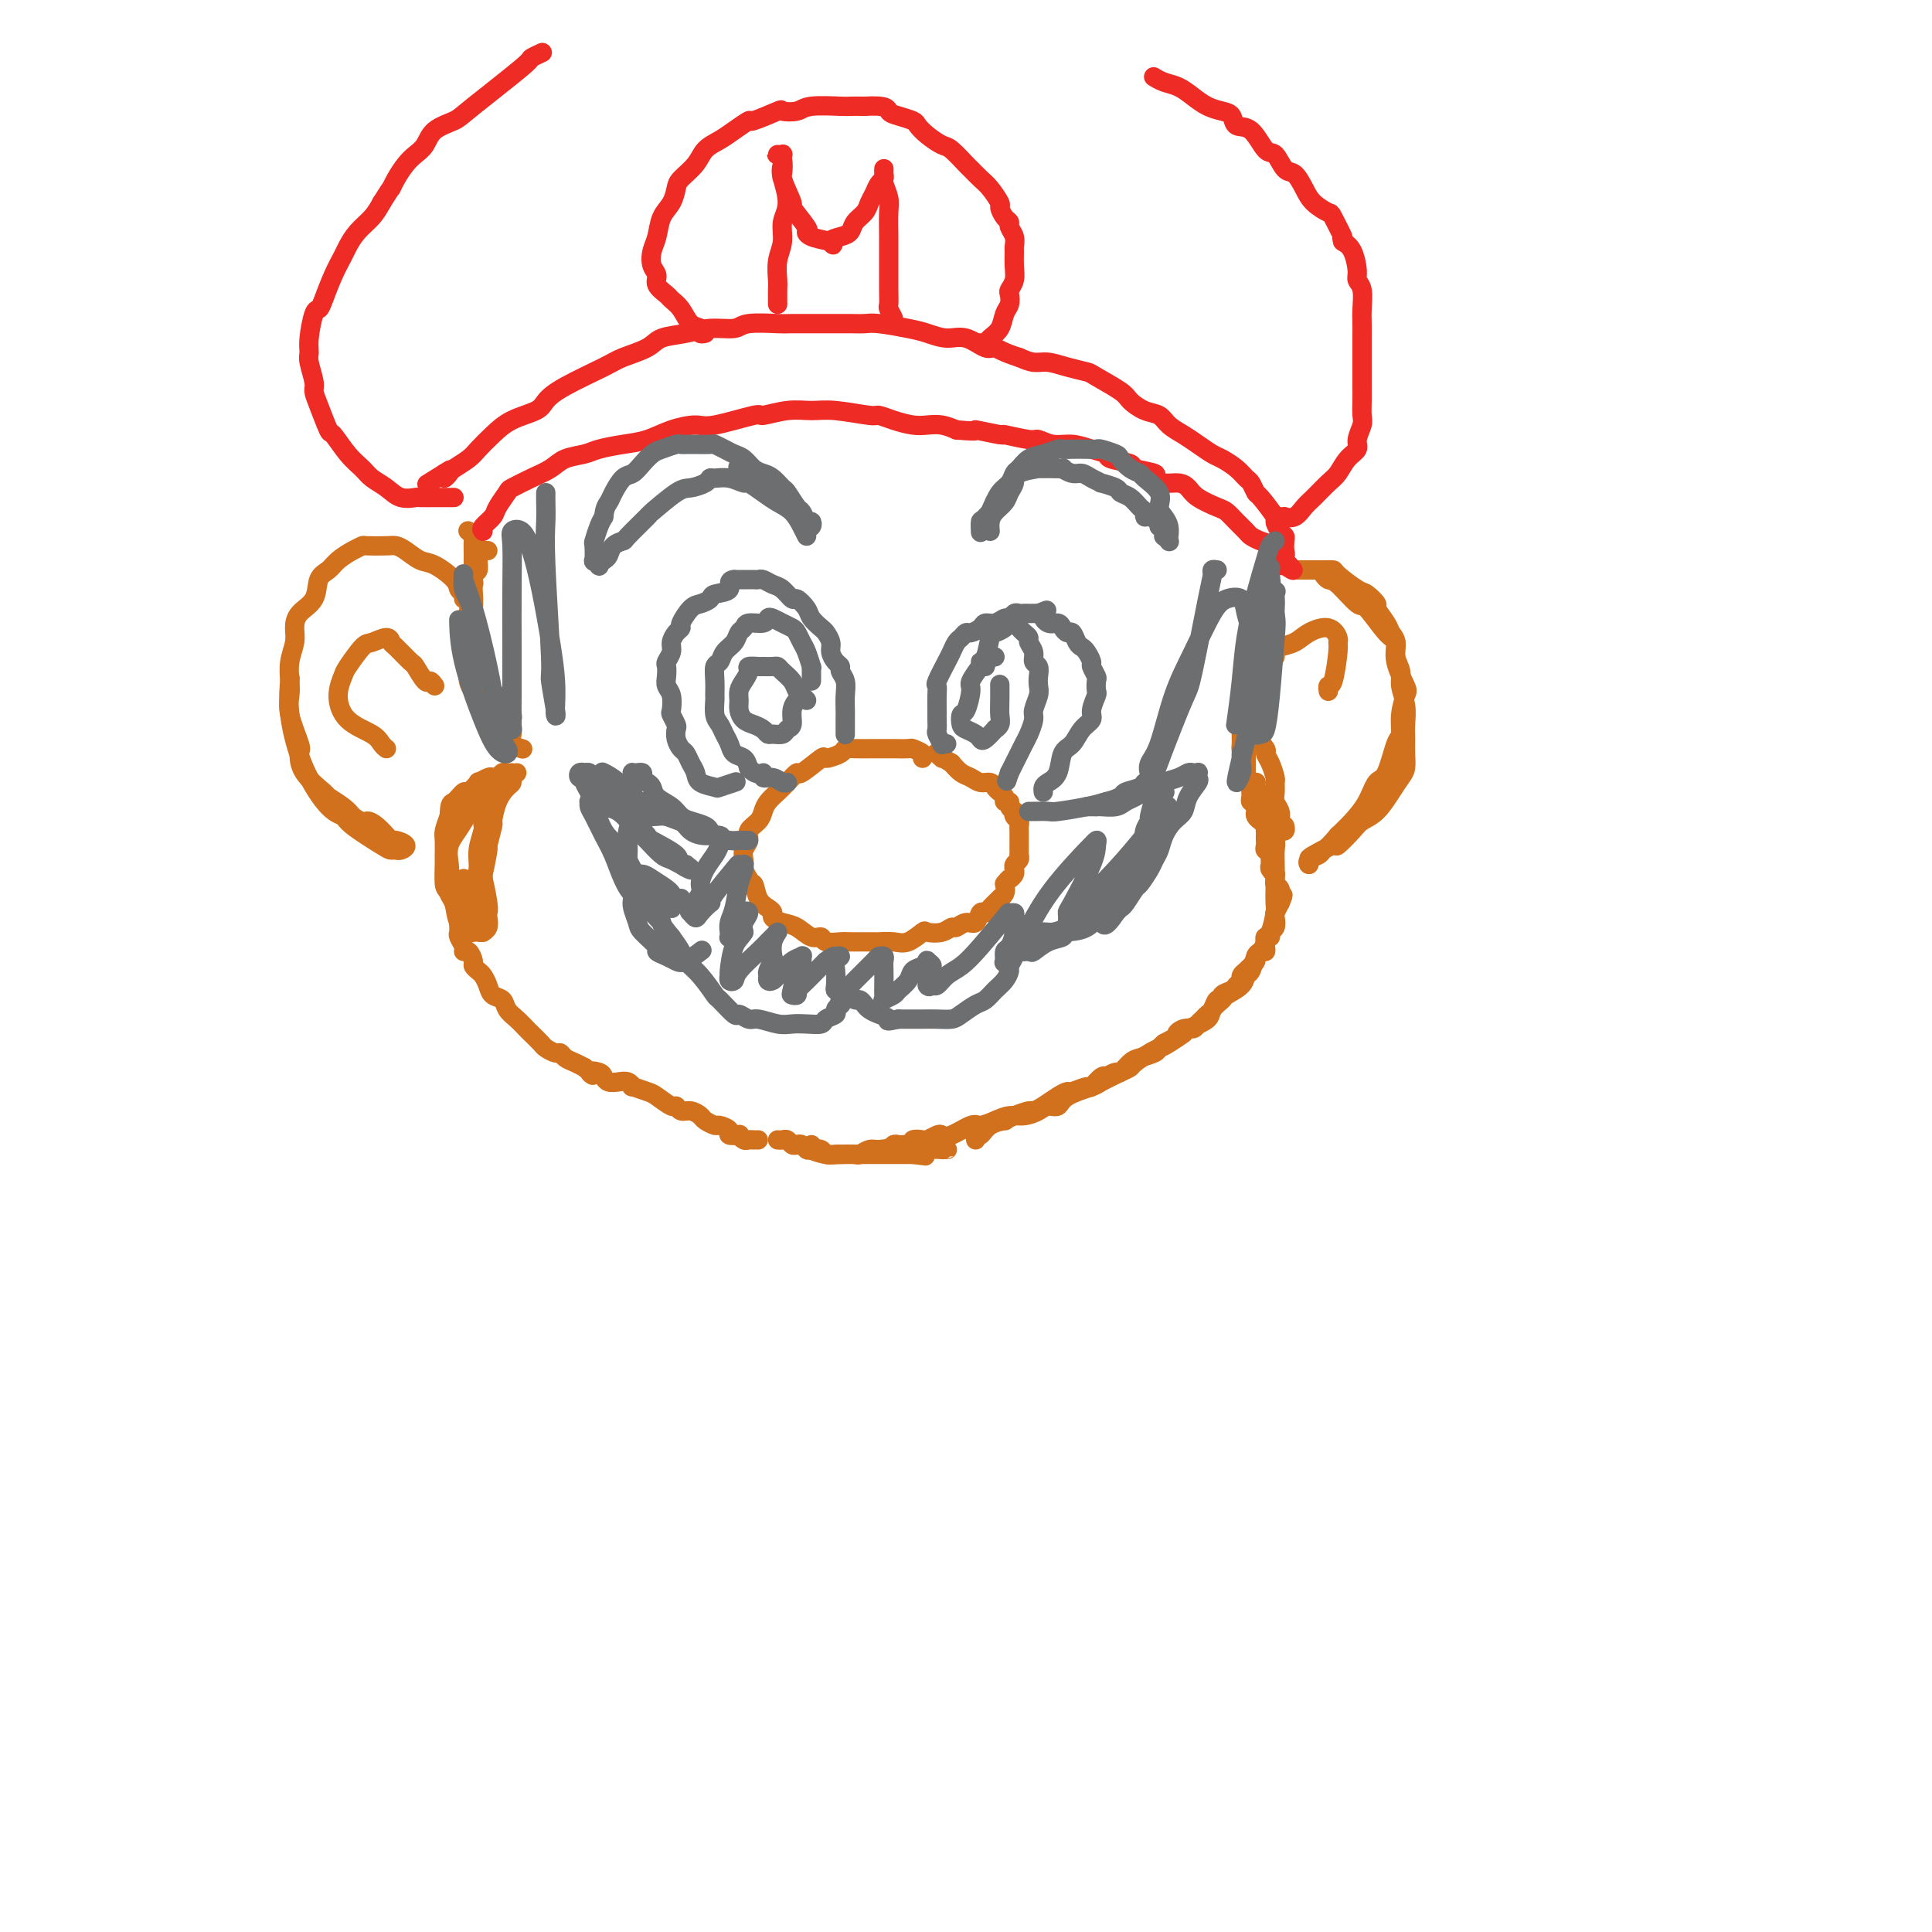 <svg viewBox='0 0 400 400' version='1.1' xmlns='http://www.w3.org/2000/svg' xmlns:xlink='http://www.w3.org/1999/xlink'><g fill='none' stroke='rgb(210,113,29)' stroke-width='4' stroke-linecap='round' stroke-linejoin='round'><path d='M101,114c-0.414,-0.002 -0.828,-0.003 -1,0c-0.172,0.003 -0.102,0.012 0,0c0.102,-0.012 0.238,-0.043 0,0c-0.238,0.043 -0.848,0.159 -1,1c-0.152,0.841 0.154,2.405 0,3c-0.154,0.595 -0.769,0.221 -1,1c-0.231,0.779 -0.077,2.711 0,4c0.077,1.289 0.077,1.934 0,3c-0.077,1.066 -0.232,2.554 0,4c0.232,1.446 0.851,2.849 1,4c0.149,1.151 -0.171,2.051 0,3c0.171,0.949 0.835,1.948 1,3c0.165,1.052 -0.169,2.159 0,3c0.169,0.841 0.840,1.417 1,2c0.160,0.583 -0.191,1.175 0,2c0.191,0.825 0.924,1.885 1,2c0.076,0.115 -0.504,-0.714 -1,-1c-0.496,-0.286 -0.907,-0.029 -1,0c-0.093,0.029 0.133,-0.169 0,-1c-0.133,-0.831 -0.624,-2.294 -1,-3c-0.376,-0.706 -0.637,-0.656 -1,-1c-0.363,-0.344 -0.829,-1.081 -1,-2c-0.171,-0.919 -0.046,-2.020 0,-3c0.046,-0.980 0.012,-1.841 0,-3c-0.012,-1.159 -0.004,-2.617 0,-4c0.004,-1.383 0.002,-2.692 0,-4'/><path d='M97,127c0.227,-3.533 0.794,-5.366 1,-6c0.206,-0.634 0.052,-0.068 0,-1c-0.052,-0.932 0.000,-3.360 0,-5c0.000,-1.640 -0.052,-2.491 0,-3c0.052,-0.509 0.206,-0.675 0,-1c-0.206,-0.325 -0.773,-0.807 -1,-1c-0.227,-0.193 -0.113,-0.096 0,0'/><path d='M105,144c0.002,0.447 0.004,0.893 0,1c-0.004,0.107 -0.015,-0.126 0,0c0.015,0.126 0.056,0.610 0,1c-0.056,0.390 -0.211,0.685 0,1c0.211,0.315 0.787,0.651 1,1c0.213,0.349 0.065,0.710 0,1c-0.065,0.290 -0.045,0.509 0,1c0.045,0.491 0.115,1.255 0,2c-0.115,0.745 -0.416,1.470 0,2c0.416,0.530 1.547,0.866 2,1c0.453,0.134 0.226,0.067 0,0'/><path d='M107,160c-0.439,0.324 -0.878,0.648 -1,1c-0.122,0.352 0.074,0.731 0,1c-0.074,0.269 -0.416,0.427 -1,1c-0.584,0.573 -1.409,1.560 -2,3c-0.591,1.440 -0.946,3.333 -1,4c-0.054,0.667 0.195,0.107 0,1c-0.195,0.893 -0.833,3.237 -1,4c-0.167,0.763 0.137,-0.055 0,1c-0.137,1.055 -0.717,3.983 -1,5c-0.283,1.017 -0.271,0.121 0,1c0.271,0.879 0.801,3.532 1,5c0.199,1.468 0.068,1.752 0,2c-0.068,0.248 -0.074,0.459 0,1c0.074,0.541 0.228,1.411 0,2c-0.228,0.589 -0.839,0.896 -1,1c-0.161,0.104 0.127,0.003 0,0c-0.127,-0.003 -0.667,0.090 -1,0c-0.333,-0.090 -0.457,-0.364 -1,-1c-0.543,-0.636 -1.504,-1.634 -2,-2c-0.496,-0.366 -0.525,-0.099 -1,-1c-0.475,-0.901 -1.395,-2.969 -2,-4c-0.605,-1.031 -0.895,-1.024 -1,-2c-0.105,-0.976 -0.025,-2.936 0,-4c0.025,-1.064 -0.004,-1.234 0,-2c0.004,-0.766 0.039,-2.129 0,-3c-0.039,-0.871 -0.154,-1.249 0,-2c0.154,-0.751 0.577,-1.876 1,-3'/><path d='M93,169c0.112,-3.024 0.392,-2.585 1,-3c0.608,-0.415 1.543,-1.684 2,-2c0.457,-0.316 0.437,0.321 1,0c0.563,-0.321 1.709,-1.602 2,-2c0.291,-0.398 -0.273,0.086 0,0c0.273,-0.086 1.382,-0.741 2,-1c0.618,-0.259 0.744,-0.122 1,0c0.256,0.122 0.643,0.229 1,0c0.357,-0.229 0.683,-0.793 1,-1c0.317,-0.207 0.624,-0.056 1,0c0.376,0.056 0.822,0.016 1,0c0.178,-0.016 0.089,-0.008 0,0'/><path d='M104,162c-0.455,0.385 -0.911,0.770 -1,1c-0.089,0.230 0.187,0.304 0,1c-0.187,0.696 -0.839,2.012 -1,3c-0.161,0.988 0.167,1.647 0,2c-0.167,0.353 -0.829,0.401 -1,1c-0.171,0.599 0.150,1.750 0,3c-0.150,1.250 -0.772,2.600 -1,4c-0.228,1.400 -0.064,2.851 0,4c0.064,1.149 0.027,1.995 0,3c-0.027,1.005 -0.045,2.168 0,3c0.045,0.832 0.151,1.333 0,2c-0.151,0.667 -0.561,1.500 -1,2c-0.439,0.500 -0.909,0.666 -1,1c-0.091,0.334 0.197,0.836 0,1c-0.197,0.164 -0.880,-0.010 -1,0c-0.120,0.010 0.321,0.204 0,0c-0.321,-0.204 -1.406,-0.805 -2,-2c-0.594,-1.195 -0.697,-2.983 -1,-4c-0.303,-1.017 -0.805,-1.261 -1,-2c-0.195,-0.739 -0.081,-1.971 0,-3c0.081,-1.029 0.130,-1.854 0,-3c-0.130,-1.146 -0.437,-2.612 0,-4c0.437,-1.388 1.620,-2.698 3,-5c1.380,-2.302 2.958,-5.596 4,-7c1.042,-1.404 1.550,-0.916 2,-1c0.450,-0.084 0.843,-0.738 1,-1c0.157,-0.262 0.079,-0.131 0,0'/><path d='M102,162c-0.022,0.340 -0.043,0.680 0,1c0.043,0.320 0.151,0.619 0,1c-0.151,0.381 -0.561,0.843 -1,2c-0.439,1.157 -0.906,3.008 -1,4c-0.094,0.992 0.185,1.124 0,2c-0.185,0.876 -0.834,2.497 -1,4c-0.166,1.503 0.152,2.890 0,4c-0.152,1.110 -0.772,1.945 -1,3c-0.228,1.055 -0.064,2.332 0,3c0.064,0.668 0.027,0.728 0,1c-0.027,0.272 -0.046,0.755 0,1c0.046,0.245 0.156,0.253 0,0c-0.156,-0.253 -0.578,-0.765 -1,-1c-0.422,-0.235 -0.845,-0.192 -1,-1c-0.155,-0.808 -0.041,-2.466 0,-3c0.041,-0.534 0.011,0.057 0,0c-0.011,-0.057 -0.003,-0.762 0,-1c0.003,-0.238 0.001,-0.008 0,0c-0.001,0.008 -0.000,-0.204 0,0c0.000,0.204 0.001,0.824 0,1c-0.001,0.176 -0.003,-0.094 0,0c0.003,0.094 0.011,0.551 0,1c-0.011,0.449 -0.041,0.890 0,1c0.041,0.110 0.155,-0.111 0,0c-0.155,0.111 -0.577,0.556 -1,1'/><path d='M95,186c-0.155,0.703 -0.041,0.962 0,1c0.041,0.038 0.011,-0.144 0,0c-0.011,0.144 -0.003,0.616 0,1c0.003,0.384 0.001,0.680 0,1c-0.001,0.320 -0.001,0.662 0,1c0.001,0.338 0.004,0.671 0,1c-0.004,0.329 -0.016,0.653 0,1c0.016,0.347 0.060,0.718 0,1c-0.060,0.282 -0.222,0.475 0,1c0.222,0.525 0.829,1.383 1,2c0.171,0.617 -0.095,0.991 0,1c0.095,0.009 0.550,-0.349 1,0c0.450,0.349 0.894,1.406 1,2c0.106,0.594 -0.127,0.727 0,1c0.127,0.273 0.615,0.688 1,1c0.385,0.312 0.666,0.520 1,1c0.334,0.480 0.722,1.230 1,2c0.278,0.770 0.446,1.558 1,2c0.554,0.442 1.495,0.537 2,1c0.505,0.463 0.573,1.294 1,2c0.427,0.706 1.213,1.288 2,2c0.787,0.712 1.577,1.554 2,2c0.423,0.446 0.481,0.497 1,1c0.519,0.503 1.500,1.458 2,2c0.500,0.542 0.518,0.670 1,1c0.482,0.330 1.427,0.862 2,1c0.573,0.138 0.772,-0.118 1,0c0.228,0.118 0.484,0.609 1,1c0.516,0.391 1.290,0.683 2,1c0.710,0.317 1.355,0.658 2,1'/><path d='M121,221c3.058,2.559 1.203,1.456 1,1c-0.203,-0.456 1.244,-0.267 2,0c0.756,0.267 0.820,0.611 1,1c0.180,0.389 0.476,0.821 1,1c0.524,0.179 1.275,0.104 2,0c0.725,-0.104 1.425,-0.236 2,0c0.575,0.236 1.026,0.842 1,1c-0.026,0.158 -0.529,-0.130 0,0c0.529,0.130 2.092,0.680 3,1c0.908,0.320 1.163,0.411 2,1c0.837,0.589 2.256,1.678 3,2c0.744,0.322 0.814,-0.121 1,0c0.186,0.121 0.488,0.807 1,1c0.512,0.193 1.235,-0.107 2,0c0.765,0.107 1.572,0.620 2,1c0.428,0.380 0.477,0.627 1,1c0.523,0.373 1.521,0.871 2,1c0.479,0.129 0.439,-0.110 1,0c0.561,0.110 1.722,0.569 2,1c0.278,0.431 -0.329,0.833 0,1c0.329,0.167 1.594,0.097 2,0c0.406,-0.097 -0.045,-0.222 0,0c0.045,0.222 0.587,0.792 1,1c0.413,0.208 0.698,0.056 1,0c0.302,-0.056 0.620,-0.015 1,0c0.380,0.015 0.823,0.004 1,0c0.177,-0.004 0.089,-0.002 0,0'/><path d='M161,236c0.333,0.030 0.667,0.060 1,0c0.333,-0.060 0.667,-0.208 1,0c0.333,0.208 0.666,0.774 1,1c0.334,0.226 0.671,0.112 1,0c0.329,-0.112 0.651,-0.222 1,0c0.349,0.222 0.727,0.778 1,1c0.273,0.222 0.442,0.112 1,0c0.558,-0.112 1.507,-0.226 2,0c0.493,0.226 0.531,0.793 1,1c0.469,0.207 1.369,0.056 2,0c0.631,-0.056 0.994,-0.015 1,0c0.006,0.015 -0.344,0.004 0,0c0.344,-0.004 1.384,-0.001 2,0c0.616,0.001 0.809,0.000 1,0c0.191,-0.000 0.380,-0.000 1,0c0.620,0.000 1.672,0.000 2,0c0.328,-0.000 -0.067,-0.000 0,0c0.067,0.000 0.595,0.000 1,0c0.405,-0.000 0.686,-0.000 1,0c0.314,0.000 0.661,0.000 1,0c0.339,-0.000 0.671,-0.000 1,0c0.329,0.000 0.655,0.000 1,0c0.345,-0.000 0.708,-0.000 1,0c0.292,0.000 0.512,0.000 1,0c0.488,-0.000 1.244,-0.000 2,0'/><path d='M189,239c4.564,0.525 1.973,0.337 1,0c-0.973,-0.337 -0.327,-0.822 1,-1c1.327,-0.178 3.335,-0.048 4,0c0.665,0.048 -0.013,0.013 0,0c0.013,-0.013 0.718,-0.004 1,0c0.282,0.004 0.141,0.002 0,0'/><path d='M202,236c-0.078,-0.475 -0.155,-0.950 0,-1c0.155,-0.050 0.544,0.324 1,0c0.456,-0.324 0.980,-1.344 2,-2c1.020,-0.656 2.535,-0.946 3,-1c0.465,-0.054 -0.119,0.127 0,0c0.119,-0.127 0.941,-0.562 2,-1c1.059,-0.438 2.354,-0.878 3,-1c0.646,-0.122 0.643,0.074 1,0c0.357,-0.074 1.073,-0.416 2,-1c0.927,-0.584 2.065,-1.408 3,-2c0.935,-0.592 1.669,-0.951 2,-1c0.331,-0.049 0.261,0.211 1,0c0.739,-0.211 2.287,-0.893 3,-1c0.713,-0.107 0.590,0.359 1,0c0.410,-0.359 1.352,-1.544 2,-2c0.648,-0.456 1.003,-0.181 1,0c-0.003,0.181 -0.364,0.270 0,0c0.364,-0.270 1.453,-0.898 2,-1c0.547,-0.102 0.552,0.324 1,0c0.448,-0.324 1.338,-1.396 2,-2c0.662,-0.604 1.095,-0.739 2,-1c0.905,-0.261 2.282,-0.647 3,-1c0.718,-0.353 0.777,-0.672 1,-1c0.223,-0.328 0.612,-0.664 1,-1'/><path d='M241,216c6.681,-3.483 3.884,-2.190 3,-2c-0.884,0.190 0.144,-0.723 1,-1c0.856,-0.277 1.539,0.082 2,0c0.461,-0.082 0.701,-0.604 1,-1c0.299,-0.396 0.659,-0.666 1,-1c0.341,-0.334 0.664,-0.734 1,-1c0.336,-0.266 0.685,-0.400 1,-1c0.315,-0.600 0.595,-1.666 1,-2c0.405,-0.334 0.936,0.065 1,0c0.064,-0.065 -0.338,-0.595 0,-1c0.338,-0.405 1.415,-0.687 2,-1c0.585,-0.313 0.678,-0.657 1,-1c0.322,-0.343 0.874,-0.683 1,-1c0.126,-0.317 -0.172,-0.610 0,-1c0.172,-0.390 0.816,-0.878 1,-1c0.184,-0.122 -0.092,0.121 0,0c0.092,-0.121 0.550,-0.606 1,-1c0.450,-0.394 0.891,-0.697 1,-1c0.109,-0.303 -0.114,-0.607 0,-1c0.114,-0.393 0.567,-0.875 1,-1c0.433,-0.125 0.847,0.106 1,0c0.153,-0.106 0.045,-0.549 0,-1c-0.045,-0.451 -0.027,-0.909 0,-1c0.027,-0.091 0.064,0.184 0,0c-0.064,-0.184 -0.227,-0.827 0,-1c0.227,-0.173 0.845,0.123 1,0c0.155,-0.123 -0.152,-0.666 0,-1c0.152,-0.334 0.762,-0.461 1,-1c0.238,-0.539 0.102,-1.491 0,-2c-0.102,-0.509 -0.172,-0.574 0,-1c0.172,-0.426 0.586,-1.213 1,-2'/><path d='M265,187c1.238,-2.719 0.333,-1.516 0,-1c-0.333,0.516 -0.093,0.345 0,0c0.093,-0.345 0.039,-0.866 0,-1c-0.039,-0.134 -0.063,0.118 0,0c0.063,-0.118 0.214,-0.605 0,-1c-0.214,-0.395 -0.793,-0.697 -1,-1c-0.207,-0.303 -0.041,-0.606 0,-1c0.041,-0.394 -0.041,-0.879 0,-1c0.041,-0.121 0.207,0.122 0,0c-0.207,-0.122 -0.788,-0.607 -1,-1c-0.212,-0.393 -0.057,-0.693 0,-1c0.057,-0.307 0.016,-0.622 0,-1c-0.016,-0.378 -0.008,-0.818 0,-1c0.008,-0.182 0.016,-0.104 0,0c-0.016,0.104 -0.057,0.235 0,0c0.057,-0.235 0.211,-0.836 0,-1c-0.211,-0.164 -0.789,0.110 -1,0c-0.211,-0.110 -0.057,-0.603 0,-1c0.057,-0.397 0.016,-0.698 0,-1c-0.016,-0.302 -0.008,-0.607 0,-1c0.008,-0.393 0.017,-0.875 0,-1c-0.017,-0.125 -0.061,0.107 0,0c0.061,-0.107 0.227,-0.555 0,-1c-0.227,-0.445 -0.845,-0.889 -1,-1c-0.155,-0.111 0.155,0.111 0,0c-0.155,-0.111 -0.773,-0.556 -1,-1c-0.227,-0.444 -0.061,-0.889 0,-1c0.061,-0.111 0.017,0.111 0,0c-0.017,-0.111 -0.009,-0.556 0,-1'/><path d='M260,167c-0.790,-3.030 -0.264,-0.605 0,0c0.264,0.605 0.267,-0.611 0,-1c-0.267,-0.389 -0.804,0.050 -1,0c-0.196,-0.050 -0.052,-0.588 0,-1c0.052,-0.412 0.010,-0.698 0,-1c-0.010,-0.302 0.011,-0.621 0,-1c-0.011,-0.379 -0.056,-0.820 0,-1c0.056,-0.180 0.211,-0.100 0,0c-0.211,0.100 -0.789,0.219 -1,0c-0.211,-0.219 -0.057,-0.776 0,-1c0.057,-0.224 0.015,-0.116 0,0c-0.015,0.116 -0.004,0.239 0,0c0.004,-0.239 0.001,-0.839 0,-1c-0.001,-0.161 -0.000,0.115 0,0c0.000,-0.115 0.000,-0.623 0,-1c-0.000,-0.377 -0.000,-0.622 0,-1c0.000,-0.378 0.000,-0.890 0,-1c-0.000,-0.110 -0.000,0.180 0,0c0.000,-0.180 0.000,-0.832 0,-1c-0.000,-0.168 -0.000,0.147 0,0c0.000,-0.147 0.000,-0.756 0,-1c-0.000,-0.244 -0.000,-0.122 0,0'/><path d='M258,155c-0.536,-1.807 -0.876,-0.326 -1,0c-0.124,0.326 -0.033,-0.504 0,-1c0.033,-0.496 0.009,-0.659 0,-1c-0.009,-0.341 -0.002,-0.861 0,-1c0.002,-0.139 -0.000,0.103 0,0c0.000,-0.103 0.004,-0.551 0,-1c-0.004,-0.449 -0.015,-0.897 0,-1c0.015,-0.103 0.056,0.141 0,0c-0.056,-0.141 -0.207,-0.668 0,-1c0.207,-0.332 0.774,-0.470 1,-1c0.226,-0.530 0.113,-1.452 0,-2c-0.113,-0.548 -0.226,-0.723 0,-1c0.226,-0.277 0.793,-0.655 1,-1c0.207,-0.345 0.056,-0.656 0,-1c-0.056,-0.344 -0.015,-0.722 0,-1c0.015,-0.278 0.004,-0.457 0,-1c-0.004,-0.543 -0.001,-1.451 0,-2c0.001,-0.549 0.000,-0.737 0,-1c-0.000,-0.263 -0.000,-0.599 0,-1c0.000,-0.401 0.000,-0.868 0,-1c-0.000,-0.132 -0.001,0.070 0,0c0.001,-0.070 0.004,-0.413 0,-1c-0.004,-0.587 -0.016,-1.416 0,-2c0.016,-0.584 0.061,-0.921 0,-1c-0.061,-0.079 -0.228,0.100 0,0c0.228,-0.100 0.849,-0.478 1,-1c0.151,-0.522 -0.170,-1.187 0,-2c0.170,-0.813 0.829,-1.775 1,-2c0.171,-0.225 -0.146,0.285 0,0c0.146,-0.285 0.756,-1.367 1,-2c0.244,-0.633 0.122,-0.816 0,-1'/><path d='M262,124c0.619,-4.995 0.166,-1.984 0,-1c-0.166,0.984 -0.044,-0.061 0,-1c0.044,-0.939 0.012,-1.772 0,-2c-0.012,-0.228 -0.003,0.148 0,0c0.003,-0.148 0.001,-0.821 0,-1c-0.001,-0.179 0.001,0.136 0,0c-0.001,-0.136 -0.003,-0.724 0,-1c0.003,-0.276 0.011,-0.240 0,0c-0.011,0.240 -0.041,0.683 0,1c0.041,0.317 0.155,0.507 0,1c-0.155,0.493 -0.578,1.288 -1,2c-0.422,0.712 -0.844,1.342 -1,2c-0.156,0.658 -0.046,1.343 0,2c0.046,0.657 0.026,1.285 0,2c-0.026,0.715 -0.060,1.517 0,2c0.060,0.483 0.212,0.648 0,1c-0.212,0.352 -0.788,0.891 -1,1c-0.212,0.109 -0.061,-0.213 0,0c0.061,0.213 0.030,0.959 0,2c-0.030,1.041 -0.061,2.377 0,3c0.061,0.623 0.212,0.534 0,1c-0.212,0.466 -0.789,1.486 -1,2c-0.211,0.514 -0.057,0.522 0,1c0.057,0.478 0.018,1.426 0,2c-0.018,0.574 -0.015,0.772 0,1c0.015,0.228 0.043,0.484 0,1c-0.043,0.516 -0.155,1.290 0,2c0.155,0.710 0.578,1.355 1,2'/><path d='M259,149c-0.204,4.924 0.785,2.736 1,2c0.215,-0.736 -0.345,-0.018 0,1c0.345,1.018 1.595,2.338 2,3c0.405,0.662 -0.035,0.667 0,1c0.035,0.333 0.544,0.995 1,2c0.456,1.005 0.858,2.352 1,3c0.142,0.648 0.024,0.597 0,1c-0.024,0.403 0.046,1.259 0,2c-0.046,0.741 -0.208,1.365 0,2c0.208,0.635 0.787,1.280 1,2c0.213,0.720 0.061,1.514 0,2c-0.061,0.486 -0.030,0.662 0,1c0.030,0.338 0.061,0.836 0,1c-0.061,0.164 -0.212,-0.008 0,0c0.212,0.008 0.788,0.194 1,0c0.212,-0.194 0.061,-0.770 0,-1c-0.061,-0.230 -0.030,-0.115 0,0'/><path d='M260,162c0.060,-0.027 0.120,-0.054 0,0c-0.120,0.054 -0.420,0.189 0,1c0.420,0.811 1.562,2.296 2,3c0.438,0.704 0.174,0.626 0,1c-0.174,0.374 -0.257,1.202 0,2c0.257,0.798 0.853,1.568 1,2c0.147,0.432 -0.157,0.525 0,1c0.157,0.475 0.774,1.331 1,2c0.226,0.669 0.061,1.151 0,2c-0.061,0.849 -0.016,2.066 0,3c0.016,0.934 0.005,1.585 0,2c-0.005,0.415 -0.004,0.595 0,1c0.004,0.405 0.011,1.036 0,2c-0.011,0.964 -0.041,2.260 0,3c0.041,0.740 0.152,0.924 0,2c-0.152,1.076 -0.565,3.046 -1,4c-0.435,0.954 -0.890,0.893 -1,1c-0.110,0.107 0.125,0.381 0,1c-0.125,0.619 -0.609,1.583 -1,2c-0.391,0.417 -0.690,0.287 -1,1c-0.310,0.713 -0.631,2.270 -1,3c-0.369,0.730 -0.786,0.632 -1,1c-0.214,0.368 -0.226,1.201 -1,2c-0.774,0.799 -2.310,1.565 -3,2c-0.690,0.435 -0.536,0.539 -1,1c-0.464,0.461 -1.548,1.278 -2,2c-0.452,0.722 -0.272,1.349 -1,2c-0.728,0.651 -2.364,1.325 -4,2'/><path d='M246,213c-1.773,1.511 -0.706,0.790 -1,1c-0.294,0.210 -1.948,1.352 -3,2c-1.052,0.648 -1.501,0.803 -2,1c-0.499,0.197 -1.048,0.438 -2,1c-0.952,0.562 -2.307,1.445 -3,2c-0.693,0.555 -0.725,0.781 -1,1c-0.275,0.219 -0.794,0.431 -2,1c-1.206,0.569 -3.100,1.497 -4,2c-0.900,0.503 -0.807,0.582 -2,1c-1.193,0.418 -3.674,1.174 -5,2c-1.326,0.826 -1.499,1.723 -2,2c-0.501,0.277 -1.330,-0.067 -2,0c-0.670,0.067 -1.181,0.544 -2,1c-0.819,0.456 -1.947,0.891 -3,1c-1.053,0.109 -2.033,-0.107 -3,0c-0.967,0.107 -1.923,0.537 -3,1c-1.077,0.463 -2.276,0.960 -3,1c-0.724,0.040 -0.971,-0.378 -2,0c-1.029,0.378 -2.838,1.552 -4,2c-1.162,0.448 -1.678,0.172 -2,0c-0.322,-0.172 -0.450,-0.238 -1,0c-0.550,0.238 -1.524,0.782 -2,1c-0.476,0.218 -0.456,0.111 -1,0c-0.544,-0.111 -1.651,-0.226 -2,0c-0.349,0.226 0.061,0.792 0,1c-0.061,0.208 -0.594,0.060 -1,0c-0.406,-0.060 -0.686,-0.030 -1,0c-0.314,0.030 -0.661,0.060 -1,0c-0.339,-0.060 -0.668,-0.208 -1,0c-0.332,0.208 -0.666,0.774 -1,1c-0.334,0.226 -0.667,0.113 -1,0'/><path d='M183,238c-5.533,1.388 -1.365,0.358 0,0c1.365,-0.358 -0.074,-0.044 -1,0c-0.926,0.044 -1.338,-0.184 -2,0c-0.662,0.184 -1.572,0.779 -2,1c-0.428,0.221 -0.374,0.070 -1,0c-0.626,-0.070 -1.933,-0.057 -3,0c-1.067,0.057 -1.894,0.160 -3,0c-1.106,-0.160 -2.490,-0.581 -3,-1c-0.510,-0.419 -0.146,-0.834 0,-1c0.146,-0.166 0.073,-0.083 0,0'/><path d='M96,124c0.110,-0.347 0.221,-0.694 0,-1c-0.221,-0.306 -0.773,-0.572 -1,-1c-0.227,-0.428 -0.130,-1.018 -1,-2c-0.870,-0.982 -2.706,-2.354 -4,-3c-1.294,-0.646 -2.046,-0.565 -3,-1c-0.954,-0.435 -2.111,-1.385 -3,-2c-0.889,-0.615 -1.511,-0.895 -2,-1c-0.489,-0.105 -0.845,-0.036 -2,0c-1.155,0.036 -3.110,0.041 -4,0c-0.890,-0.041 -0.715,-0.126 -1,0c-0.285,0.126 -1.030,0.463 -2,1c-0.970,0.537 -2.165,1.273 -3,2c-0.835,0.727 -1.310,1.444 -2,2c-0.690,0.556 -1.595,0.952 -2,2c-0.405,1.048 -0.308,2.748 -1,4c-0.692,1.252 -2.171,2.057 -3,3c-0.829,0.943 -1.006,2.023 -1,3c0.006,0.977 0.196,1.851 0,3c-0.196,1.149 -0.777,2.574 -1,4c-0.223,1.426 -0.088,2.852 0,4c0.088,1.148 0.128,2.018 0,3c-0.128,0.982 -0.426,2.078 0,4c0.426,1.922 1.576,4.671 2,6c0.424,1.329 0.123,1.238 0,2c-0.123,0.762 -0.069,2.378 1,4c1.069,1.622 3.153,3.249 4,4c0.847,0.751 0.459,0.625 1,1c0.541,0.375 2.012,1.250 3,2c0.988,0.750 1.494,1.375 2,2'/><path d='M73,169c2.134,1.586 2.468,1.051 3,1c0.532,-0.051 1.261,0.381 2,1c0.739,0.619 1.487,1.423 2,2c0.513,0.577 0.790,0.925 1,1c0.210,0.075 0.354,-0.123 1,0c0.646,0.123 1.793,0.569 2,1c0.207,0.431 -0.526,0.848 -1,1c-0.474,0.152 -0.689,0.037 -1,0c-0.311,-0.037 -0.717,0.002 -1,0c-0.283,-0.002 -0.442,-0.046 -2,-1c-1.558,-0.954 -4.516,-2.819 -6,-4c-1.484,-1.181 -1.494,-1.680 -2,-2c-0.506,-0.320 -1.509,-0.461 -3,-2c-1.491,-1.539 -3.472,-4.474 -5,-8c-1.528,-3.526 -2.604,-7.642 -3,-11c-0.396,-3.358 -0.113,-5.960 0,-7c0.113,-1.040 0.057,-0.520 0,0'/><path d='M269,118c-0.208,-0.000 -0.416,-0.000 0,0c0.416,0.000 1.457,0.001 2,0c0.543,-0.001 0.590,-0.004 1,0c0.410,0.004 1.183,0.013 2,0c0.817,-0.013 1.677,-0.049 2,0c0.323,0.049 0.109,0.182 1,1c0.891,0.818 2.887,2.320 4,3c1.113,0.680 1.345,0.539 2,1c0.655,0.461 1.735,1.526 2,2c0.265,0.474 -0.285,0.358 0,1c0.285,0.642 1.404,2.042 2,3c0.596,0.958 0.668,1.473 1,2c0.332,0.527 0.922,1.067 1,2c0.078,0.933 -0.357,2.261 0,4c0.357,1.739 1.505,3.890 2,5c0.495,1.110 0.337,1.181 0,2c-0.337,0.819 -0.853,2.388 -1,4c-0.147,1.612 0.075,3.267 0,4c-0.075,0.733 -0.446,0.545 -1,2c-0.554,1.455 -1.292,4.553 -2,6c-0.708,1.447 -1.386,1.244 -2,2c-0.614,0.756 -1.165,2.473 -2,4c-0.835,1.527 -1.953,2.865 -3,4c-1.047,1.135 -2.024,2.068 -3,3'/><path d='M277,173c-2.198,2.641 -2.694,2.743 -3,3c-0.306,0.257 -0.422,0.670 -1,1c-0.578,0.330 -1.618,0.578 -2,1c-0.382,0.422 -0.105,1.020 0,1c0.105,-0.020 0.038,-0.656 0,-1c-0.038,-0.344 -0.047,-0.396 1,-1c1.047,-0.604 3.151,-1.760 4,-2c0.849,-0.240 0.444,0.435 1,0c0.556,-0.435 2.075,-1.979 3,-3c0.925,-1.021 1.257,-1.519 2,-2c0.743,-0.481 1.898,-0.947 3,-2c1.102,-1.053 2.152,-2.694 3,-4c0.848,-1.306 1.495,-2.277 2,-3c0.505,-0.723 0.868,-1.196 1,-2c0.132,-0.804 0.031,-1.937 0,-3c-0.031,-1.063 0.007,-2.055 0,-3c-0.007,-0.945 -0.058,-1.841 0,-3c0.058,-1.159 0.227,-2.580 0,-4c-0.227,-1.420 -0.849,-2.838 -1,-4c-0.151,-1.162 0.170,-2.067 0,-3c-0.170,-0.933 -0.830,-1.892 -1,-3c-0.170,-1.108 0.151,-2.364 0,-3c-0.151,-0.636 -0.775,-0.653 -2,-2c-1.225,-1.347 -3.050,-4.025 -4,-5c-0.950,-0.975 -1.025,-0.247 -2,-1c-0.975,-0.753 -2.849,-2.985 -4,-4c-1.151,-1.015 -1.579,-0.812 -2,-1c-0.421,-0.188 -0.835,-0.768 -1,-1c-0.165,-0.232 -0.083,-0.116 0,0'/></g>
<g fill='none' stroke='rgb(238,43,36)' stroke-width='4' stroke-linecap='round' stroke-linejoin='round'><path d='M100,110c-0.212,-0.234 -0.424,-0.467 0,-1c0.424,-0.533 1.484,-1.364 2,-2c0.516,-0.636 0.487,-1.076 1,-2c0.513,-0.924 1.567,-2.331 2,-3c0.433,-0.669 0.245,-0.599 1,-1c0.755,-0.401 2.455,-1.273 4,-2c1.545,-0.727 2.937,-1.308 4,-2c1.063,-0.692 1.799,-1.494 3,-2c1.201,-0.506 2.868,-0.716 4,-1c1.132,-0.284 1.728,-0.641 3,-1c1.272,-0.359 3.220,-0.721 5,-1c1.780,-0.279 3.392,-0.475 5,-1c1.608,-0.525 3.212,-1.379 5,-2c1.788,-0.621 3.762,-1.007 5,-1c1.238,0.007 1.741,0.409 4,0c2.259,-0.409 6.274,-1.627 8,-2c1.726,-0.373 1.163,0.100 2,0c0.837,-0.100 3.073,-0.774 5,-1c1.927,-0.226 3.543,-0.005 5,0c1.457,0.005 2.753,-0.205 5,0c2.247,0.205 5.444,0.826 7,1c1.556,0.174 1.469,-0.098 2,0c0.531,0.098 1.678,0.565 3,1c1.322,0.435 2.818,0.838 4,1c1.182,0.162 2.049,0.082 3,0c0.951,-0.082 1.986,-0.166 3,0c1.014,0.166 2.007,0.583 3,1'/><path d='M198,89c6.013,0.553 3.546,-0.063 4,0c0.454,0.063 3.828,0.805 5,1c1.172,0.195 0.140,-0.159 1,0c0.860,0.159 3.612,0.830 5,1c1.388,0.170 1.413,-0.162 2,0c0.587,0.162 1.737,0.817 3,1c1.263,0.183 2.641,-0.106 4,0c1.359,0.106 2.700,0.606 4,1c1.300,0.394 2.560,0.683 3,1c0.440,0.317 0.060,0.662 1,1c0.940,0.338 3.199,0.669 4,1c0.801,0.331 0.143,0.662 1,1c0.857,0.338 3.227,0.681 4,1c0.773,0.319 -0.052,0.613 0,1c0.052,0.387 0.980,0.867 2,1c1.020,0.133 2.132,-0.081 3,0c0.868,0.081 1.492,0.458 2,1c0.508,0.542 0.899,1.248 2,2c1.101,0.752 2.910,1.549 4,2c1.090,0.451 1.461,0.555 2,1c0.539,0.445 1.248,1.232 2,2c0.752,0.768 1.549,1.519 2,2c0.451,0.481 0.556,0.692 1,1c0.444,0.308 1.228,0.713 2,1c0.772,0.287 1.531,0.455 2,1c0.469,0.545 0.647,1.467 1,2c0.353,0.533 0.879,0.679 1,1c0.121,0.321 -0.163,0.818 0,1c0.163,0.182 0.775,0.049 1,0c0.225,-0.049 0.064,-0.014 0,0c-0.064,0.014 -0.032,0.007 0,0'/><path d='M266,117c3.404,2.456 0.913,0.094 0,-1c-0.913,-1.094 -0.247,-0.922 0,-1c0.247,-0.078 0.076,-0.407 0,-1c-0.076,-0.593 -0.056,-1.451 0,-2c0.056,-0.549 0.148,-0.789 0,-1c-0.148,-0.211 -0.536,-0.395 -1,-1c-0.464,-0.605 -1.003,-1.633 -1,-2c0.003,-0.367 0.548,-0.072 0,-1c-0.548,-0.928 -2.190,-3.077 -3,-4c-0.810,-0.923 -0.787,-0.618 -1,-1c-0.213,-0.382 -0.661,-1.449 -1,-2c-0.339,-0.551 -0.569,-0.584 -1,-1c-0.431,-0.416 -1.063,-1.214 -2,-2c-0.937,-0.786 -2.180,-1.561 -3,-2c-0.820,-0.439 -1.216,-0.541 -2,-1c-0.784,-0.459 -1.956,-1.274 -3,-2c-1.044,-0.726 -1.961,-1.364 -3,-2c-1.039,-0.636 -2.201,-1.271 -3,-2c-0.799,-0.729 -1.237,-1.551 -2,-2c-0.763,-0.449 -1.851,-0.526 -3,-1c-1.149,-0.474 -2.358,-1.345 -3,-2c-0.642,-0.655 -0.717,-1.094 -2,-2c-1.283,-0.906 -3.775,-2.281 -5,-3c-1.225,-0.719 -1.185,-0.784 -2,-1c-0.815,-0.216 -2.487,-0.584 -4,-1c-1.513,-0.416 -2.869,-0.881 -4,-1c-1.131,-0.119 -2.037,0.109 -3,0c-0.963,-0.109 -1.981,-0.554 -3,-1'/><path d='M211,74c-3.538,-1.105 -4.382,-1.868 -5,-2c-0.618,-0.132 -1.009,0.368 -2,0c-0.991,-0.368 -2.583,-1.605 -4,-2c-1.417,-0.395 -2.658,0.052 -4,0c-1.342,-0.052 -2.784,-0.602 -4,-1c-1.216,-0.398 -2.205,-0.642 -4,-1c-1.795,-0.358 -4.397,-0.828 -6,-1c-1.603,-0.172 -2.207,-0.046 -3,0c-0.793,0.046 -1.774,0.011 -3,0c-1.226,-0.011 -2.696,0.001 -5,0c-2.304,-0.001 -5.441,-0.015 -7,0c-1.559,0.015 -1.538,0.060 -3,0c-1.462,-0.060 -4.405,-0.224 -6,0c-1.595,0.224 -1.842,0.836 -3,1c-1.158,0.164 -3.227,-0.121 -5,0c-1.773,0.121 -3.250,0.650 -5,1c-1.750,0.350 -3.774,0.523 -5,1c-1.226,0.477 -1.656,1.258 -3,2c-1.344,0.742 -3.603,1.445 -5,2c-1.397,0.555 -1.931,0.963 -4,2c-2.069,1.037 -5.673,2.703 -8,4c-2.327,1.297 -3.376,2.224 -4,3c-0.624,0.776 -0.823,1.401 -2,2c-1.177,0.599 -3.331,1.173 -5,2c-1.669,0.827 -2.853,1.909 -4,3c-1.147,1.091 -2.259,2.192 -3,3c-0.741,0.808 -1.113,1.324 -2,2c-0.887,0.676 -2.289,1.511 -3,2c-0.711,0.489 -0.730,0.632 -1,1c-0.270,0.368 -0.791,0.962 -1,1c-0.209,0.038 -0.104,-0.481 0,-1'/><path d='M92,98c-7.000,4.356 -2.000,1.244 0,0c2.000,-1.244 1.000,-0.622 0,0'/><path d='M94,103c-0.482,0.000 -0.963,0.000 -1,0c-0.037,-0.000 0.371,-0.000 0,0c-0.371,0.000 -1.520,0.002 -2,0c-0.480,-0.002 -0.291,-0.006 -1,0c-0.709,0.006 -2.315,0.024 -3,0c-0.685,-0.024 -0.448,-0.089 -1,0c-0.552,0.089 -1.894,0.332 -3,0c-1.106,-0.332 -1.978,-1.239 -3,-2c-1.022,-0.761 -2.195,-1.377 -3,-2c-0.805,-0.623 -1.241,-1.255 -2,-2c-0.759,-0.745 -1.839,-1.604 -3,-3c-1.161,-1.396 -2.401,-3.331 -3,-4c-0.599,-0.669 -0.557,-0.074 -1,-1c-0.443,-0.926 -1.372,-3.375 -2,-5c-0.628,-1.625 -0.954,-2.428 -1,-3c-0.046,-0.572 0.187,-0.914 0,-2c-0.187,-1.086 -0.793,-2.917 -1,-4c-0.207,-1.083 -0.015,-1.418 0,-2c0.015,-0.582 -0.148,-1.411 0,-3c0.148,-1.589 0.607,-3.938 1,-5c0.393,-1.062 0.721,-0.836 1,-1c0.279,-0.164 0.511,-0.718 1,-2c0.489,-1.282 1.237,-3.291 2,-5c0.763,-1.709 1.541,-3.118 2,-4c0.459,-0.882 0.597,-1.236 1,-2c0.403,-0.764 1.070,-1.936 2,-3c0.930,-1.064 2.123,-2.018 3,-3c0.877,-0.982 1.439,-1.991 2,-3'/><path d='M79,42c2.584,-4.158 2.044,-3.052 2,-3c-0.044,0.052 0.409,-0.948 1,-2c0.591,-1.052 1.321,-2.155 2,-3c0.679,-0.845 1.308,-1.431 2,-2c0.692,-0.569 1.447,-1.119 2,-2c0.553,-0.881 0.903,-2.091 2,-3c1.097,-0.909 2.942,-1.515 4,-2c1.058,-0.485 1.328,-0.848 4,-3c2.672,-2.152 7.747,-6.092 10,-8c2.253,-1.908 1.683,-1.783 2,-2c0.317,-0.217 1.519,-0.776 2,-1c0.481,-0.224 0.240,-0.112 0,0'/><path d='M265,107c0.470,0.013 0.940,0.027 1,0c0.060,-0.027 -0.290,-0.094 0,0c0.290,0.094 1.218,0.350 2,0c0.782,-0.350 1.416,-1.305 2,-2c0.584,-0.695 1.117,-1.131 2,-2c0.883,-0.869 2.116,-2.171 3,-3c0.884,-0.829 1.417,-1.185 2,-2c0.583,-0.815 1.214,-2.090 2,-3c0.786,-0.910 1.727,-1.454 2,-2c0.273,-0.546 -0.123,-1.095 0,-2c0.123,-0.905 0.765,-2.165 1,-3c0.235,-0.835 0.063,-1.244 0,-2c-0.063,-0.756 -0.017,-1.861 0,-3c0.017,-1.139 0.004,-2.314 0,-3c-0.004,-0.686 -0.001,-0.883 0,-2c0.001,-1.117 0.000,-3.155 0,-4c-0.000,-0.845 0.001,-0.499 0,-1c-0.001,-0.501 -0.004,-1.850 0,-3c0.004,-1.150 0.016,-2.102 0,-3c-0.016,-0.898 -0.059,-1.742 0,-3c0.059,-1.258 0.220,-2.928 0,-4c-0.220,-1.072 -0.822,-1.545 -1,-2c-0.178,-0.455 0.067,-0.892 0,-2c-0.067,-1.108 -0.448,-2.888 -1,-4c-0.552,-1.112 -1.276,-1.556 -2,-2'/><path d='M278,50c-0.502,-1.541 0.241,-0.393 0,-1c-0.241,-0.607 -1.468,-2.969 -2,-4c-0.532,-1.031 -0.369,-0.732 -1,-1c-0.631,-0.268 -2.056,-1.102 -3,-2c-0.944,-0.898 -1.407,-1.858 -2,-3c-0.593,-1.142 -1.316,-2.464 -2,-3c-0.684,-0.536 -1.329,-0.285 -2,-1c-0.671,-0.715 -1.370,-2.394 -2,-3c-0.630,-0.606 -1.193,-0.137 -2,-1c-0.807,-0.863 -1.857,-3.056 -3,-4c-1.143,-0.944 -2.378,-0.637 -3,-1c-0.622,-0.363 -0.631,-1.396 -1,-2c-0.369,-0.604 -1.099,-0.777 -2,-1c-0.901,-0.223 -1.972,-0.494 -3,-1c-1.028,-0.506 -2.013,-1.246 -3,-2c-0.987,-0.754 -1.976,-1.522 -3,-2c-1.024,-0.478 -2.083,-0.667 -3,-1c-0.917,-0.333 -1.690,-0.809 -2,-1c-0.310,-0.191 -0.155,-0.095 0,0'/><path d='M146,69c-0.471,0.103 -0.942,0.207 -1,0c-0.058,-0.207 0.298,-0.723 0,-1c-0.298,-0.277 -1.251,-0.315 -2,-1c-0.749,-0.685 -1.296,-2.018 -2,-3c-0.704,-0.982 -1.565,-1.613 -2,-2c-0.435,-0.387 -0.443,-0.530 -1,-1c-0.557,-0.470 -1.663,-1.269 -2,-2c-0.337,-0.731 0.094,-1.396 0,-2c-0.094,-0.604 -0.712,-1.147 -1,-2c-0.288,-0.853 -0.245,-2.014 0,-3c0.245,-0.986 0.694,-1.796 1,-3c0.306,-1.204 0.470,-2.800 1,-4c0.530,-1.200 1.425,-2.002 2,-3c0.575,-0.998 0.829,-2.193 1,-3c0.171,-0.807 0.261,-1.227 1,-2c0.739,-0.773 2.129,-1.900 3,-3c0.871,-1.100 1.223,-2.174 2,-3c0.777,-0.826 1.978,-1.406 3,-2c1.022,-0.594 1.865,-1.203 3,-2c1.135,-0.797 2.563,-1.782 3,-2c0.437,-0.218 -0.116,0.330 1,0c1.116,-0.330 3.900,-1.538 5,-2c1.100,-0.462 0.517,-0.176 1,0c0.483,0.176 2.033,0.243 3,0c0.967,-0.243 1.352,-0.797 3,-1c1.648,-0.203 4.559,-0.055 6,0c1.441,0.055 1.412,0.016 2,0c0.588,-0.016 1.794,-0.008 3,0'/><path d='M179,22c4.770,-0.285 4.694,0.504 5,1c0.306,0.496 0.992,0.701 2,1c1.008,0.299 2.338,0.694 3,1c0.662,0.306 0.657,0.524 1,1c0.343,0.476 1.032,1.212 2,2c0.968,0.788 2.213,1.629 3,2c0.787,0.371 1.116,0.272 2,1c0.884,0.728 2.321,2.283 3,3c0.679,0.717 0.598,0.597 1,1c0.402,0.403 1.287,1.330 2,2c0.713,0.670 1.253,1.083 2,2c0.747,0.917 1.702,2.339 2,3c0.298,0.661 -0.060,0.561 0,1c0.060,0.439 0.538,1.417 1,2c0.462,0.583 0.909,0.770 1,1c0.091,0.230 -0.172,0.501 0,1c0.172,0.499 0.779,1.225 1,2c0.221,0.775 0.055,1.598 0,2c-0.055,0.402 -0.001,0.383 0,1c0.001,0.617 -0.051,1.870 0,3c0.051,1.130 0.207,2.136 0,3c-0.207,0.864 -0.775,1.586 -1,2c-0.225,0.414 -0.105,0.520 0,1c0.105,0.480 0.197,1.334 0,2c-0.197,0.666 -0.683,1.145 -1,2c-0.317,0.855 -0.463,2.085 -1,3c-0.537,0.915 -1.463,1.513 -2,2c-0.537,0.487 -0.683,0.862 -1,1c-0.317,0.138 -0.805,0.039 -1,0c-0.195,-0.039 -0.098,-0.020 0,0'/><path d='M161,63c0.002,-0.231 0.005,-0.462 0,-1c-0.005,-0.538 -0.017,-1.382 0,-2c0.017,-0.618 0.062,-1.009 0,-2c-0.062,-0.991 -0.230,-2.582 0,-4c0.230,-1.418 0.860,-2.664 1,-4c0.140,-1.336 -0.210,-2.760 0,-4c0.210,-1.240 0.981,-2.294 1,-4c0.019,-1.706 -0.714,-4.065 -1,-5c-0.286,-0.935 -0.125,-0.446 0,-1c0.125,-0.554 0.216,-2.149 0,-3c-0.216,-0.851 -0.737,-0.957 -1,-1c-0.263,-0.043 -0.266,-0.024 0,0c0.266,0.024 0.801,0.051 1,0c0.199,-0.051 0.062,-0.181 0,0c-0.062,0.181 -0.048,0.672 0,1c0.048,0.328 0.129,0.495 0,1c-0.129,0.505 -0.469,1.350 0,3c0.469,1.650 1.748,4.105 2,5c0.252,0.895 -0.524,0.229 0,1c0.524,0.771 2.347,2.980 3,4c0.653,1.020 0.137,0.852 0,1c-0.137,0.148 0.104,0.614 1,1c0.896,0.386 2.448,0.693 4,1'/><path d='M172,50c1.146,1.289 0.013,0.511 0,0c-0.013,-0.511 1.096,-0.756 2,-1c0.904,-0.244 1.604,-0.488 2,-1c0.396,-0.512 0.487,-1.293 1,-2c0.513,-0.707 1.448,-1.341 2,-2c0.552,-0.659 0.722,-1.342 1,-2c0.278,-0.658 0.663,-1.290 1,-2c0.337,-0.710 0.626,-1.496 1,-2c0.374,-0.504 0.832,-0.724 1,-1c0.168,-0.276 0.045,-0.607 0,-1c-0.045,-0.393 -0.012,-0.848 0,-1c0.012,-0.152 0.002,-0.001 0,0c-0.002,0.001 0.003,-0.148 0,0c-0.003,0.148 -0.015,0.593 0,1c0.015,0.407 0.057,0.777 0,1c-0.057,0.223 -0.211,0.300 0,1c0.211,0.700 0.789,2.023 1,3c0.211,0.977 0.057,1.609 0,3c-0.057,1.391 -0.015,3.543 0,5c0.015,1.457 0.003,2.221 0,3c-0.003,0.779 0.003,1.574 0,3c-0.003,1.426 -0.015,3.482 0,5c0.015,1.518 0.056,2.498 0,3c-0.056,0.502 -0.211,0.526 0,1c0.211,0.474 0.788,1.397 1,2c0.212,0.603 0.061,0.887 0,1c-0.061,0.113 -0.030,0.057 0,0'/></g>
<g fill='none' stroke='rgb(210,113,29)' stroke-width='4' stroke-linecap='round' stroke-linejoin='round'><path d='M191,157c0.220,-0.309 0.439,-0.619 0,-1c-0.439,-0.381 -1.537,-0.834 -2,-1c-0.463,-0.166 -0.291,-0.044 -1,0c-0.709,0.044 -2.299,0.011 -3,0c-0.701,-0.011 -0.514,-0.000 -1,0c-0.486,0.000 -1.644,-0.009 -3,0c-1.356,0.009 -2.909,0.038 -4,0c-1.091,-0.038 -1.718,-0.142 -2,0c-0.282,0.142 -0.217,0.530 -1,1c-0.783,0.470 -2.412,1.022 -3,1c-0.588,-0.022 -0.135,-0.616 -1,0c-0.865,0.616 -3.047,2.444 -4,3c-0.953,0.556 -0.675,-0.160 -1,0c-0.325,0.160 -1.252,1.198 -2,2c-0.748,0.802 -1.319,1.370 -2,2c-0.681,0.630 -1.474,1.324 -2,2c-0.526,0.676 -0.786,1.336 -1,2c-0.214,0.664 -0.383,1.333 -1,2c-0.617,0.667 -1.682,1.331 -2,2c-0.318,0.669 0.110,1.344 0,2c-0.110,0.656 -0.759,1.292 -1,2c-0.241,0.708 -0.075,1.489 0,2c0.075,0.511 0.059,0.753 0,1c-0.059,0.247 -0.160,0.499 0,1c0.160,0.501 0.580,1.250 1,2'/><path d='M155,182c0.194,1.620 0.677,0.672 1,1c0.323,0.328 0.484,1.934 1,3c0.516,1.066 1.387,1.594 2,2c0.613,0.406 0.969,0.691 1,1c0.031,0.309 -0.261,0.642 0,1c0.261,0.358 1.076,0.741 2,1c0.924,0.259 1.956,0.395 3,1c1.044,0.605 2.099,1.679 3,2c0.901,0.321 1.648,-0.110 2,0c0.352,0.110 0.308,0.762 1,1c0.692,0.238 2.120,0.064 3,0c0.880,-0.064 1.212,-0.018 2,0c0.788,0.018 2.034,0.007 3,0c0.966,-0.007 1.653,-0.009 2,0c0.347,0.009 0.353,0.030 1,0c0.647,-0.030 1.934,-0.112 3,0c1.066,0.112 1.911,0.418 3,0c1.089,-0.418 2.424,-1.561 3,-2c0.576,-0.439 0.395,-0.175 1,0c0.605,0.175 1.997,0.259 3,0c1.003,-0.259 1.616,-0.862 2,-1c0.384,-0.138 0.537,0.188 1,0c0.463,-0.188 1.236,-0.889 2,-1c0.764,-0.111 1.519,0.369 2,0c0.481,-0.369 0.688,-1.587 1,-2c0.312,-0.413 0.728,-0.022 1,0c0.272,0.022 0.399,-0.326 1,-1c0.601,-0.674 1.677,-1.676 2,-2c0.323,-0.324 -0.105,0.028 0,0c0.105,-0.028 0.744,-0.437 1,-1c0.256,-0.563 0.128,-1.282 0,-2'/><path d='M208,183c1.094,-1.421 0.828,-0.972 1,-1c0.172,-0.028 0.782,-0.532 1,-1c0.218,-0.468 0.044,-0.900 0,-1c-0.044,-0.100 0.041,0.132 0,0c-0.041,-0.132 -0.207,-0.627 0,-1c0.207,-0.373 0.788,-0.625 1,-1c0.212,-0.375 0.057,-0.874 0,-1c-0.057,-0.126 -0.015,0.120 0,0c0.015,-0.120 0.004,-0.606 0,-1c-0.004,-0.394 -0.001,-0.697 0,-1c0.001,-0.303 0.000,-0.606 0,-1c-0.000,-0.394 0.001,-0.879 0,-1c-0.001,-0.121 -0.004,0.123 0,0c0.004,-0.123 0.015,-0.611 0,-1c-0.015,-0.389 -0.055,-0.678 0,-1c0.055,-0.322 0.207,-0.677 0,-1c-0.207,-0.323 -0.772,-0.612 -1,-1c-0.228,-0.388 -0.118,-0.874 0,-1c0.118,-0.126 0.243,0.107 0,0c-0.243,-0.107 -0.853,-0.553 -1,-1c-0.147,-0.447 0.168,-0.893 0,-1c-0.168,-0.107 -0.818,0.125 -1,0c-0.182,-0.125 0.103,-0.607 0,-1c-0.103,-0.393 -0.594,-0.697 -1,-1c-0.406,-0.303 -0.728,-0.605 -1,-1c-0.272,-0.395 -0.496,-0.882 -1,-1c-0.504,-0.118 -1.290,0.133 -2,0c-0.710,-0.133 -1.345,-0.651 -2,-1c-0.655,-0.349 -1.330,-0.528 -2,-1c-0.670,-0.472 -1.335,-1.236 -2,-2'/><path d='M197,158c-2.250,-1.405 -1.875,-0.917 -2,-1c-0.125,-0.083 -0.750,-0.738 -1,-1c-0.250,-0.262 -0.125,-0.131 0,0'/></g>
<g fill='none' stroke='rgb(109,110,112)' stroke-width='4' stroke-linecap='round' stroke-linejoin='round'><path d='M155,174c-0.442,-0.001 -0.884,-0.002 -1,0c-0.116,0.002 0.092,0.008 0,0c-0.092,-0.008 -0.486,-0.030 -1,0c-0.514,0.030 -1.149,0.111 -2,0c-0.851,-0.111 -1.917,-0.414 -3,-1c-1.083,-0.586 -2.181,-1.455 -3,-2c-0.819,-0.545 -1.357,-0.766 -2,-1c-0.643,-0.234 -1.390,-0.483 -2,-1c-0.610,-0.517 -1.082,-1.304 -2,-2c-0.918,-0.696 -2.283,-1.300 -3,-2c-0.717,-0.700 -0.784,-1.494 -1,-2c-0.216,-0.506 -0.579,-0.724 -1,-1c-0.421,-0.276 -0.901,-0.610 -1,-1c-0.099,-0.390 0.184,-0.837 0,-1c-0.184,-0.163 -0.834,-0.041 -1,0c-0.166,0.041 0.152,0.001 0,0c-0.152,-0.001 -0.773,0.038 -1,0c-0.227,-0.038 -0.061,-0.154 0,0c0.061,0.154 0.017,0.579 0,1c-0.017,0.421 -0.008,0.840 0,1c0.008,0.160 0.016,0.063 0,1c-0.016,0.937 -0.057,2.909 0,4c0.057,1.091 0.211,1.303 0,2c-0.211,0.697 -0.788,1.880 -1,3c-0.212,1.120 -0.061,2.177 0,3c0.061,0.823 0.030,1.411 0,2'/><path d='M130,177c-0.369,3.171 -0.291,2.597 0,3c0.291,0.403 0.797,1.783 1,3c0.203,1.217 0.105,2.270 0,3c-0.105,0.730 -0.215,1.137 0,2c0.215,0.863 0.757,2.182 1,3c0.243,0.818 0.187,1.137 1,2c0.813,0.863 2.496,2.272 3,3c0.504,0.728 -0.169,0.776 0,1c0.169,0.224 1.181,0.624 2,1c0.819,0.376 1.446,0.730 2,1c0.554,0.270 1.034,0.457 2,0c0.966,-0.457 2.419,-1.559 3,-2c0.581,-0.441 0.291,-0.220 0,0'/><path d='M213,168c0.102,0.006 0.204,0.013 1,0c0.796,-0.013 2.287,-0.045 3,0c0.713,0.045 0.647,0.167 2,0c1.353,-0.167 4.124,-0.622 6,-1c1.876,-0.378 2.855,-0.679 4,-1c1.145,-0.321 2.454,-0.661 3,-1c0.546,-0.339 0.329,-0.678 1,-1c0.671,-0.322 2.231,-0.626 3,-1c0.769,-0.374 0.746,-0.817 1,-1c0.254,-0.183 0.786,-0.107 1,0c0.214,0.107 0.110,0.243 0,0c-0.110,-0.243 -0.226,-0.865 0,-1c0.226,-0.135 0.793,0.217 1,0c0.207,-0.217 0.056,-1.001 0,-1c-0.056,0.001 -0.015,0.789 0,1c0.015,0.211 0.004,-0.155 0,0c-0.004,0.155 0.000,0.830 0,1c-0.000,0.170 -0.004,-0.164 0,0c0.004,0.164 0.016,0.827 0,1c-0.016,0.173 -0.061,-0.145 0,0c0.061,0.145 0.226,0.751 0,2c-0.226,1.249 -0.844,3.139 -1,4c-0.156,0.861 0.150,0.693 0,1c-0.150,0.307 -0.757,1.088 -1,2c-0.243,0.912 -0.121,1.956 0,3'/><path d='M237,175c-1.072,3.470 -3.252,5.146 -4,6c-0.748,0.854 -0.063,0.887 0,1c0.063,0.113 -0.496,0.306 -1,1c-0.504,0.694 -0.953,1.889 -2,3c-1.047,1.111 -2.691,2.139 -4,3c-1.309,0.861 -2.284,1.555 -3,2c-0.716,0.445 -1.173,0.641 -2,1c-0.827,0.359 -2.026,0.880 -3,1c-0.974,0.120 -1.725,-0.160 -3,0c-1.275,0.160 -3.074,0.760 -4,1c-0.926,0.240 -0.980,0.120 -1,0c-0.020,-0.120 -0.006,-0.239 0,0c0.006,0.239 0.003,0.836 0,1c-0.003,0.164 -0.005,-0.107 0,0c0.005,0.107 0.016,0.591 0,1c-0.016,0.409 -0.059,0.743 0,1c0.059,0.257 0.220,0.439 0,1c-0.220,0.561 -0.822,1.502 -1,2c-0.178,0.498 0.067,0.552 0,1c-0.067,0.448 -0.444,1.289 -1,2c-0.556,0.711 -1.289,1.290 -2,2c-0.711,0.710 -1.401,1.549 -2,2c-0.599,0.451 -1.109,0.513 -2,1c-0.891,0.487 -2.163,1.398 -3,2c-0.837,0.602 -1.238,0.893 -2,1c-0.762,0.107 -1.885,0.029 -3,0c-1.115,-0.029 -2.223,-0.008 -3,0c-0.777,0.008 -1.222,0.002 -2,0c-0.778,-0.002 -1.889,-0.001 -3,0'/><path d='M186,211c-3.145,0.666 -2.009,0.332 -2,0c0.009,-0.332 -1.111,-0.662 -2,-1c-0.889,-0.338 -1.549,-0.683 -2,-1c-0.451,-0.317 -0.694,-0.607 -1,-1c-0.306,-0.393 -0.674,-0.890 -1,-1c-0.326,-0.110 -0.608,0.166 -1,0c-0.392,-0.166 -0.893,-0.774 -1,-1c-0.107,-0.226 0.181,-0.071 0,0c-0.181,0.071 -0.832,0.057 -1,0c-0.168,-0.057 0.147,-0.156 0,0c-0.147,0.156 -0.755,0.567 -1,1c-0.245,0.433 -0.125,0.889 0,1c0.125,0.111 0.256,-0.124 0,0c-0.256,0.124 -0.901,0.608 -1,1c-0.099,0.392 0.346,0.693 0,1c-0.346,0.307 -1.484,0.619 -2,1c-0.516,0.381 -0.411,0.830 -1,1c-0.589,0.170 -1.872,0.061 -3,0c-1.128,-0.061 -2.099,-0.073 -3,0c-0.901,0.073 -1.731,0.233 -3,0c-1.269,-0.233 -2.978,-0.858 -4,-1c-1.022,-0.142 -1.357,0.200 -2,0c-0.643,-0.200 -1.592,-0.942 -2,-1c-0.408,-0.058 -0.274,0.567 -1,0c-0.726,-0.567 -2.312,-2.325 -3,-3c-0.688,-0.675 -0.477,-0.266 -1,-1c-0.523,-0.734 -1.779,-2.609 -3,-4c-1.221,-1.391 -2.406,-2.298 -3,-3c-0.594,-0.702 -0.598,-1.201 -1,-2c-0.402,-0.799 -1.201,-1.900 -2,-3'/><path d='M139,194c-2.583,-3.125 -2.041,-2.938 -2,-3c0.041,-0.062 -0.420,-0.373 -1,-1c-0.580,-0.627 -1.279,-1.569 -2,-3c-0.721,-1.431 -1.463,-3.350 -2,-4c-0.537,-0.650 -0.870,-0.031 -1,0c-0.130,0.031 -0.058,-0.526 0,-1c0.058,-0.474 0.103,-0.867 0,-1c-0.103,-0.133 -0.353,-0.007 0,0c0.353,0.007 1.309,-0.104 2,0c0.691,0.104 1.116,0.424 2,1c0.884,0.576 2.226,1.408 3,2c0.774,0.592 0.978,0.943 1,1c0.022,0.057 -0.138,-0.181 0,0c0.138,0.181 0.576,0.779 1,1c0.424,0.221 0.836,0.063 1,0c0.164,-0.063 0.082,-0.032 0,0'/><path d='M227,167c0.758,-0.447 1.517,-0.893 2,-1c0.483,-0.107 0.691,0.126 1,0c0.309,-0.126 0.719,-0.611 2,-1c1.281,-0.389 3.432,-0.682 5,-1c1.568,-0.318 2.552,-0.660 3,-1c0.448,-0.340 0.358,-0.679 1,-1c0.642,-0.321 2.014,-0.623 3,-1c0.986,-0.377 1.584,-0.830 2,-1c0.416,-0.170 0.649,-0.058 1,0c0.351,0.058 0.819,0.063 1,0c0.181,-0.063 0.074,-0.193 0,0c-0.074,0.193 -0.117,0.708 0,1c0.117,0.292 0.392,0.360 0,1c-0.392,0.640 -1.453,1.852 -2,3c-0.547,1.148 -0.581,2.233 -1,3c-0.419,0.767 -1.225,1.215 -2,2c-0.775,0.785 -1.521,1.906 -2,3c-0.479,1.094 -0.691,2.161 -1,3c-0.309,0.839 -0.717,1.451 -1,2c-0.283,0.549 -0.443,1.036 -1,2c-0.557,0.964 -1.511,2.405 -2,3c-0.489,0.595 -0.512,0.345 -1,1c-0.488,0.655 -1.439,2.215 -2,3c-0.561,0.785 -0.732,0.796 -1,1c-0.268,0.204 -0.634,0.602 -1,1'/><path d='M231,189c-3.036,4.604 -2.626,1.614 -3,1c-0.374,-0.614 -1.533,1.150 -3,2c-1.467,0.850 -3.242,0.788 -4,1c-0.758,0.212 -0.501,0.699 -1,1c-0.499,0.301 -1.756,0.417 -3,1c-1.244,0.583 -2.477,1.634 -3,2c-0.523,0.366 -0.336,0.047 -1,0c-0.664,-0.047 -2.179,0.180 -3,0c-0.821,-0.180 -0.949,-0.766 -1,-1c-0.051,-0.234 -0.026,-0.117 0,0'/><path d='M150,174c-0.492,0.118 -0.984,0.235 -1,0c-0.016,-0.235 0.445,-0.823 0,-1c-0.445,-0.177 -1.796,0.058 -3,0c-1.204,-0.058 -2.262,-0.407 -3,-1c-0.738,-0.593 -1.155,-1.428 -2,-2c-0.845,-0.572 -2.118,-0.879 -3,-1c-0.882,-0.121 -1.373,-0.055 -2,0c-0.627,0.055 -1.390,0.099 -2,0c-0.610,-0.099 -1.066,-0.342 -2,-1c-0.934,-0.658 -2.344,-1.731 -3,-2c-0.656,-0.269 -0.557,0.265 -1,0c-0.443,-0.265 -1.429,-1.328 -2,-2c-0.571,-0.672 -0.726,-0.954 -1,-1c-0.274,-0.046 -0.666,0.145 -1,0c-0.334,-0.145 -0.610,-0.627 -1,-1c-0.390,-0.373 -0.892,-0.637 -1,-1c-0.108,-0.363 0.180,-0.825 0,-1c-0.180,-0.175 -0.829,-0.061 -1,0c-0.171,0.061 0.135,0.071 0,0c-0.135,-0.071 -0.713,-0.224 -1,0c-0.287,0.224 -0.285,0.823 0,1c0.285,0.177 0.852,-0.070 1,0c0.148,0.070 -0.123,0.455 0,1c0.123,0.545 0.641,1.249 1,2c0.359,0.751 0.558,1.548 1,3c0.442,1.452 1.126,3.558 2,5c0.874,1.442 1.937,2.221 3,3'/><path d='M128,175c1.214,2.330 0.749,0.656 1,1c0.251,0.344 1.219,2.708 2,4c0.781,1.292 1.376,1.513 2,2c0.624,0.487 1.277,1.241 2,2c0.723,0.759 1.515,1.524 2,2c0.485,0.476 0.662,0.663 1,1c0.338,0.337 0.837,0.826 1,1c0.163,0.174 -0.008,0.035 0,0c0.008,-0.035 0.196,0.035 0,0c-0.196,-0.035 -0.776,-0.174 -1,0c-0.224,0.174 -0.090,0.662 -1,0c-0.910,-0.662 -2.862,-2.472 -4,-3c-1.138,-0.528 -1.460,0.227 -2,0c-0.540,-0.227 -1.297,-1.437 -2,-3c-0.703,-1.563 -1.351,-3.480 -2,-5c-0.649,-1.520 -1.299,-2.642 -2,-4c-0.701,-1.358 -1.453,-2.952 -2,-4c-0.547,-1.048 -0.889,-1.550 -1,-2c-0.111,-0.450 0.010,-0.849 0,-1c-0.010,-0.151 -0.152,-0.054 0,0c0.152,0.054 0.598,0.063 1,0c0.402,-0.063 0.762,-0.200 1,0c0.238,0.200 0.356,0.738 1,1c0.644,0.262 1.814,0.249 3,1c1.186,0.751 2.386,2.267 3,3c0.614,0.733 0.640,0.683 1,1c0.360,0.317 1.052,0.999 2,2c0.948,1.001 2.151,2.320 3,3c0.849,0.680 1.344,0.722 2,1c0.656,0.278 1.473,0.794 2,1c0.527,0.206 0.763,0.103 1,0'/><path d='M142,179c2.848,2.085 -0.031,0.798 -1,0c-0.969,-0.798 -0.028,-1.105 -1,-2c-0.972,-0.895 -3.857,-2.376 -5,-3c-1.143,-0.624 -0.544,-0.390 -1,-1c-0.456,-0.610 -1.965,-2.062 -3,-3c-1.035,-0.938 -1.595,-1.361 -2,-2c-0.405,-0.639 -0.655,-1.492 -1,-2c-0.345,-0.508 -0.784,-0.669 -1,-1c-0.216,-0.331 -0.208,-0.832 0,-1c0.208,-0.168 0.614,-0.005 1,0c0.386,0.005 0.750,-0.150 1,0c0.250,0.150 0.387,0.603 1,1c0.613,0.397 1.702,0.736 3,1c1.298,0.264 2.806,0.452 4,1c1.194,0.548 2.074,1.457 3,2c0.926,0.543 1.898,0.720 3,1c1.102,0.280 2.335,0.663 3,1c0.665,0.337 0.763,0.626 1,1c0.237,0.374 0.613,0.831 1,1c0.387,0.169 0.786,0.050 1,0c0.214,-0.050 0.242,-0.032 0,0c-0.242,0.032 -0.753,0.076 -1,0c-0.247,-0.076 -0.231,-0.273 -2,-1c-1.769,-0.727 -5.322,-1.985 -8,-3c-2.678,-1.015 -4.481,-1.788 -6,-3c-1.519,-1.212 -2.755,-2.865 -4,-4c-1.245,-1.135 -2.499,-1.753 -3,-2c-0.501,-0.247 -0.251,-0.124 0,0'/><path d='M225,167c0.319,-0.002 0.638,-0.004 1,0c0.362,0.004 0.768,0.012 1,0c0.232,-0.012 0.289,-0.046 1,0c0.711,0.046 2.077,0.170 3,0c0.923,-0.170 1.404,-0.634 2,-1c0.596,-0.366 1.309,-0.634 2,-1c0.691,-0.366 1.360,-0.830 2,-1c0.640,-0.170 1.249,-0.046 2,0c0.751,0.046 1.643,0.013 2,0c0.357,-0.013 0.178,-0.007 0,0'/><path d='M175,152c0.000,0.088 0.000,0.176 0,0c-0.000,-0.176 -0.000,-0.616 0,-1c0.000,-0.384 0.001,-0.711 0,-1c-0.001,-0.289 -0.004,-0.539 0,-1c0.004,-0.461 0.016,-1.132 0,-2c-0.016,-0.868 -0.060,-1.934 0,-3c0.060,-1.066 0.222,-2.134 0,-3c-0.222,-0.866 -0.829,-1.530 -1,-2c-0.171,-0.470 0.095,-0.746 0,-1c-0.095,-0.254 -0.549,-0.487 -1,-1c-0.451,-0.513 -0.898,-1.306 -1,-2c-0.102,-0.694 0.143,-1.287 0,-2c-0.143,-0.713 -0.672,-1.544 -1,-2c-0.328,-0.456 -0.454,-0.537 -1,-1c-0.546,-0.463 -1.511,-1.308 -2,-2c-0.489,-0.692 -0.501,-1.232 -1,-2c-0.499,-0.768 -1.485,-1.765 -2,-2c-0.515,-0.235 -0.558,0.291 -1,0c-0.442,-0.291 -1.284,-1.398 -2,-2c-0.716,-0.602 -1.305,-0.697 -2,-1c-0.695,-0.303 -1.495,-0.813 -2,-1c-0.505,-0.187 -0.715,-0.050 -1,0c-0.285,0.050 -0.643,0.013 -1,0c-0.357,-0.013 -0.711,-0.004 -1,0c-0.289,0.004 -0.511,0.001 -1,0c-0.489,-0.001 -1.244,-0.001 -2,0'/><path d='M152,120c-1.601,0.095 -0.602,1.333 -1,2c-0.398,0.667 -2.191,0.764 -3,1c-0.809,0.236 -0.633,0.613 -1,1c-0.367,0.387 -1.278,0.785 -2,1c-0.722,0.215 -1.255,0.246 -2,1c-0.745,0.754 -1.701,2.232 -2,3c-0.299,0.768 0.060,0.826 0,1c-0.060,0.174 -0.538,0.466 -1,1c-0.462,0.534 -0.908,1.312 -1,2c-0.092,0.688 0.171,1.287 0,2c-0.171,0.713 -0.774,1.541 -1,2c-0.226,0.459 -0.074,0.551 0,1c0.074,0.449 0.071,1.257 0,2c-0.071,0.743 -0.212,1.421 0,2c0.212,0.579 0.775,1.057 1,2c0.225,0.943 0.112,2.349 0,3c-0.112,0.651 -0.223,0.545 0,1c0.223,0.455 0.781,1.469 1,2c0.219,0.531 0.100,0.579 0,1c-0.100,0.421 -0.181,1.215 0,2c0.181,0.785 0.624,1.562 1,2c0.376,0.438 0.686,0.538 1,1c0.314,0.462 0.631,1.288 1,2c0.369,0.712 0.789,1.312 1,2c0.211,0.688 0.211,1.466 1,2c0.789,0.534 2.366,0.823 3,1c0.634,0.177 0.325,0.240 1,0c0.675,-0.240 2.336,-0.783 3,-1c0.664,-0.217 0.332,-0.109 0,0'/><path d='M196,154c-0.453,-0.056 -0.906,-0.112 -1,0c-0.094,0.112 0.171,0.393 0,0c-0.171,-0.393 -0.778,-1.459 -1,-2c-0.222,-0.541 -0.059,-0.555 0,-1c0.059,-0.445 0.014,-1.321 0,-2c-0.014,-0.679 0.003,-1.162 0,-2c-0.003,-0.838 -0.026,-2.030 0,-3c0.026,-0.970 0.101,-1.717 0,-2c-0.101,-0.283 -0.378,-0.103 0,-1c0.378,-0.897 1.411,-2.871 2,-4c0.589,-1.129 0.734,-1.412 1,-2c0.266,-0.588 0.653,-1.481 1,-2c0.347,-0.519 0.656,-0.665 1,-1c0.344,-0.335 0.725,-0.859 1,-1c0.275,-0.141 0.445,0.102 1,0c0.555,-0.102 1.497,-0.548 2,-1c0.503,-0.452 0.569,-0.909 1,-1c0.431,-0.091 1.229,0.186 2,0c0.771,-0.186 1.516,-0.834 2,-1c0.484,-0.166 0.707,0.152 1,0c0.293,-0.152 0.656,-0.773 1,-1c0.344,-0.227 0.670,-0.061 1,0c0.330,0.061 0.666,0.016 1,0c0.334,-0.016 0.667,-0.004 1,0c0.333,0.004 0.667,0.001 1,0c0.333,-0.001 0.667,-0.001 1,0'/><path d='M215,127c2.825,-1.053 1.387,-0.684 1,0c-0.387,0.684 0.278,1.684 1,2c0.722,0.316 1.503,-0.052 2,0c0.497,0.052 0.711,0.525 1,1c0.289,0.475 0.655,0.952 1,1c0.345,0.048 0.671,-0.334 1,0c0.329,0.334 0.662,1.384 1,2c0.338,0.616 0.683,0.799 1,1c0.317,0.201 0.607,0.420 1,1c0.393,0.580 0.890,1.522 1,2c0.110,0.478 -0.165,0.493 0,1c0.165,0.507 0.772,1.504 1,2c0.228,0.496 0.077,0.489 0,1c-0.077,0.511 -0.079,1.539 0,2c0.079,0.461 0.240,0.354 0,1c-0.240,0.646 -0.880,2.044 -1,3c-0.120,0.956 0.281,1.471 0,2c-0.281,0.529 -1.245,1.073 -2,2c-0.755,0.927 -1.302,2.237 -2,3c-0.698,0.763 -1.546,0.979 -2,2c-0.454,1.021 -0.514,2.848 -1,4c-0.486,1.152 -1.398,1.628 -2,2c-0.602,0.372 -0.893,0.639 -1,1c-0.107,0.361 -0.031,0.818 0,1c0.031,0.182 0.015,0.091 0,0'/><path d='M168,141c0.006,-0.711 0.013,-1.422 0,-2c-0.013,-0.578 -0.045,-1.023 0,-1c0.045,0.023 0.168,0.515 0,0c-0.168,-0.515 -0.625,-2.036 -1,-3c-0.375,-0.964 -0.667,-1.372 -1,-2c-0.333,-0.628 -0.705,-1.476 -1,-2c-0.295,-0.524 -0.511,-0.725 -1,-1c-0.489,-0.275 -1.252,-0.625 -2,-1c-0.748,-0.375 -1.482,-0.777 -2,-1c-0.518,-0.223 -0.822,-0.268 -1,0c-0.178,0.268 -0.232,0.848 -1,1c-0.768,0.152 -2.251,-0.125 -3,0c-0.749,0.125 -0.764,0.654 -1,1c-0.236,0.346 -0.694,0.511 -1,1c-0.306,0.489 -0.460,1.302 -1,2c-0.540,0.698 -1.465,1.280 -2,2c-0.535,0.720 -0.679,1.577 -1,2c-0.321,0.423 -0.819,0.410 -1,1c-0.181,0.590 -0.046,1.782 0,3c0.046,1.218 0.001,2.462 0,3c-0.001,0.538 0.041,0.370 0,1c-0.041,0.630 -0.167,2.056 0,3c0.167,0.944 0.626,1.404 1,2c0.374,0.596 0.664,1.328 1,2c0.336,0.672 0.719,1.283 1,2c0.281,0.717 0.460,1.539 1,2c0.540,0.461 1.440,0.560 2,1c0.560,0.440 0.780,1.220 1,2'/><path d='M155,159c1.787,1.863 2.756,1.021 3,1c0.244,-0.021 -0.236,0.779 0,1c0.236,0.221 1.187,-0.137 2,0c0.813,0.137 1.488,0.768 2,1c0.512,0.232 0.861,0.066 1,0c0.139,-0.066 0.070,-0.033 0,0'/><path d='M204,138c0.137,-0.422 0.273,-0.844 0,-1c-0.273,-0.156 -0.956,-0.044 -1,0c-0.044,0.044 0.551,0.022 1,-1c0.449,-1.022 0.751,-3.044 1,-4c0.249,-0.956 0.445,-0.844 1,-1c0.555,-0.156 1.468,-0.578 2,-1c0.532,-0.422 0.681,-0.842 1,-1c0.319,-0.158 0.806,-0.053 1,0c0.194,0.053 0.095,0.056 0,0c-0.095,-0.056 -0.184,-0.170 0,0c0.184,0.170 0.642,0.626 1,1c0.358,0.374 0.617,0.668 1,1c0.383,0.332 0.891,0.704 1,1c0.109,0.296 -0.181,0.516 0,1c0.181,0.484 0.833,1.232 1,2c0.167,0.768 -0.150,1.556 0,2c0.150,0.444 0.768,0.546 1,1c0.232,0.454 0.077,1.261 0,2c-0.077,0.739 -0.076,1.409 0,2c0.076,0.591 0.228,1.103 0,2c-0.228,0.897 -0.835,2.180 -1,3c-0.165,0.820 0.110,1.178 0,2c-0.110,0.822 -0.607,2.107 -1,3c-0.393,0.893 -0.683,1.394 -1,2c-0.317,0.606 -0.662,1.317 -1,2c-0.338,0.683 -0.668,1.338 -1,2c-0.332,0.662 -0.666,1.331 -1,2'/><path d='M209,160c-1.000,3.000 -0.500,1.500 0,0'/><path d='M167,111c-0.269,-0.554 -0.538,-1.109 -1,-2c-0.462,-0.891 -1.116,-2.119 -2,-3c-0.884,-0.881 -1.997,-1.417 -3,-2c-1.003,-0.583 -1.897,-1.214 -3,-2c-1.103,-0.786 -2.414,-1.728 -3,-2c-0.586,-0.272 -0.445,0.126 -1,0c-0.555,-0.126 -1.804,-0.776 -3,-1c-1.196,-0.224 -2.337,-0.022 -3,0c-0.663,0.022 -0.848,-0.137 -1,0c-0.152,0.137 -0.271,0.569 -1,1c-0.729,0.431 -2.066,0.862 -3,1c-0.934,0.138 -1.464,-0.016 -3,1c-1.536,1.016 -4.079,3.202 -5,4c-0.921,0.798 -0.222,0.206 -1,1c-0.778,0.794 -3.034,2.972 -4,4c-0.966,1.028 -0.641,0.906 -1,1c-0.359,0.094 -1.402,0.405 -2,1c-0.598,0.595 -0.753,1.475 -1,2c-0.247,0.525 -0.588,0.693 -1,1c-0.412,0.307 -0.895,0.751 -1,1c-0.105,0.249 0.167,0.304 0,0c-0.167,-0.304 -0.774,-0.967 -1,-1c-0.226,-0.033 -0.072,0.563 0,0c0.072,-0.563 0.060,-2.285 0,-3c-0.060,-0.715 -0.170,-0.423 0,-1c0.170,-0.577 0.620,-2.022 1,-3c0.380,-0.978 0.690,-1.489 1,-2'/><path d='M125,107c0.191,-1.997 0.670,-2.488 1,-3c0.330,-0.512 0.511,-1.044 1,-2c0.489,-0.956 1.284,-2.336 2,-3c0.716,-0.664 1.351,-0.613 2,-1c0.649,-0.387 1.311,-1.214 2,-2c0.689,-0.786 1.404,-1.531 2,-2c0.596,-0.469 1.074,-0.661 2,-1c0.926,-0.339 2.299,-0.824 3,-1c0.701,-0.176 0.730,-0.044 1,0c0.270,0.044 0.782,0.001 2,0c1.218,-0.001 3.141,0.040 4,0c0.859,-0.040 0.653,-0.162 1,0c0.347,0.162 1.248,0.607 2,1c0.752,0.393 1.356,0.734 2,1c0.644,0.266 1.328,0.457 2,1c0.672,0.543 1.331,1.439 2,2c0.669,0.561 1.349,0.788 2,1c0.651,0.212 1.273,0.408 2,1c0.727,0.592 1.557,1.578 2,2c0.443,0.422 0.497,0.280 1,1c0.503,0.720 1.454,2.301 2,3c0.546,0.699 0.686,0.514 1,1c0.314,0.486 0.803,1.643 1,2c0.197,0.357 0.104,-0.084 0,0c-0.104,0.084 -0.218,0.695 0,1c0.218,0.305 0.767,0.306 1,0c0.233,-0.306 0.151,-0.919 0,-1c-0.151,-0.081 -0.370,0.370 -1,0c-0.630,-0.370 -1.670,-1.561 -2,-2c-0.330,-0.439 0.048,-0.125 -1,-1c-1.048,-0.875 -3.524,-2.937 -6,-5'/><path d='M158,100c-1.952,-1.345 -2.333,-0.708 -3,-1c-0.667,-0.292 -1.619,-1.512 -2,-2c-0.381,-0.488 -0.190,-0.244 0,0'/><path d='M205,110c-0.058,-0.667 -0.117,-1.333 0,-2c0.117,-0.667 0.409,-1.334 1,-2c0.591,-0.666 1.480,-1.331 2,-2c0.520,-0.669 0.670,-1.342 1,-2c0.330,-0.658 0.839,-1.301 1,-2c0.161,-0.699 -0.026,-1.455 1,-2c1.026,-0.545 3.264,-0.879 4,-1c0.736,-0.121 -0.032,-0.028 0,0c0.032,0.028 0.862,-0.007 2,0c1.138,0.007 2.583,0.057 3,0c0.417,-0.057 -0.195,-0.222 0,0c0.195,0.222 1.198,0.829 2,1c0.802,0.171 1.402,-0.095 2,0c0.598,0.095 1.192,0.550 2,1c0.808,0.450 1.830,0.893 2,1c0.170,0.107 -0.512,-0.122 0,0c0.512,0.122 2.218,0.596 3,1c0.782,0.404 0.640,0.739 1,1c0.360,0.261 1.223,0.447 2,1c0.777,0.553 1.470,1.472 2,2c0.530,0.528 0.899,0.666 1,1c0.101,0.334 -0.066,0.863 0,1c0.066,0.137 0.364,-0.117 1,0c0.636,0.117 1.610,0.605 2,1c0.390,0.395 0.195,0.698 0,1'/><path d='M240,109c1.614,1.399 1.151,0.897 1,1c-0.151,0.103 0.012,0.810 0,1c-0.012,0.190 -0.199,-0.137 0,0c0.199,0.137 0.783,0.738 1,1c0.217,0.262 0.068,0.184 0,0c-0.068,-0.184 -0.054,-0.475 0,-1c0.054,-0.525 0.147,-1.286 0,-2c-0.147,-0.714 -0.535,-1.382 -1,-2c-0.465,-0.618 -1.006,-1.187 -1,-2c0.006,-0.813 0.558,-1.871 0,-3c-0.558,-1.129 -2.227,-2.330 -3,-3c-0.773,-0.670 -0.648,-0.810 -1,-1c-0.352,-0.190 -1.179,-0.429 -2,-1c-0.821,-0.571 -1.637,-1.473 -2,-2c-0.363,-0.527 -0.275,-0.677 -1,-1c-0.725,-0.323 -2.264,-0.818 -3,-1c-0.736,-0.182 -0.668,-0.050 -1,0c-0.332,0.050 -1.064,0.017 -2,0c-0.936,-0.017 -2.074,-0.017 -3,0c-0.926,0.017 -1.638,0.050 -2,0c-0.362,-0.050 -0.373,-0.183 -1,0c-0.627,0.183 -1.869,0.682 -3,1c-1.131,0.318 -2.151,0.454 -3,1c-0.849,0.546 -1.526,1.503 -2,2c-0.474,0.497 -0.746,0.535 -1,1c-0.254,0.465 -0.492,1.356 -1,2c-0.508,0.644 -1.288,1.041 -2,2c-0.712,0.959 -1.356,2.479 -2,4'/><path d='M205,106c-1.690,2.036 -1.917,1.625 -2,2c-0.083,0.375 -0.024,1.536 0,2c0.024,0.464 0.012,0.232 0,0'/><path d='M149,175c-0.231,0.586 -0.461,1.173 -1,2c-0.539,0.827 -1.385,1.895 -2,3c-0.615,1.105 -0.999,2.248 -1,3c-0.001,0.752 0.380,1.114 0,2c-0.380,0.886 -1.520,2.296 -2,3c-0.480,0.704 -0.300,0.701 0,1c0.300,0.299 0.721,0.900 1,1c0.279,0.100 0.415,-0.303 1,-1c0.585,-0.697 1.620,-1.689 2,-2c0.380,-0.311 0.106,0.061 0,0c-0.106,-0.061 -0.043,-0.553 1,-2c1.043,-1.447 3.065,-3.850 4,-5c0.935,-1.150 0.783,-1.047 1,-1c0.217,0.047 0.801,0.039 1,0c0.199,-0.039 0.011,-0.110 0,0c-0.011,0.110 0.155,0.400 0,1c-0.155,0.600 -0.630,1.509 -1,3c-0.370,1.491 -0.636,3.563 -1,5c-0.364,1.437 -0.827,2.240 -1,3c-0.173,0.760 -0.058,1.478 0,2c0.058,0.522 0.058,0.850 0,1c-0.058,0.150 -0.175,0.124 0,0c0.175,-0.124 0.640,-0.346 1,-1c0.360,-0.654 0.615,-1.738 1,-2c0.385,-0.262 0.902,0.300 1,0c0.098,-0.300 -0.221,-1.462 0,-2c0.221,-0.538 0.983,-0.453 1,0c0.017,0.453 -0.709,1.272 -1,2c-0.291,0.728 -0.145,1.364 0,2'/><path d='M154,193c-0.546,1.007 -1.410,1.525 -2,3c-0.590,1.475 -0.904,3.908 -1,5c-0.096,1.092 0.026,0.843 0,1c-0.026,0.157 -0.200,0.718 0,1c0.200,0.282 0.774,0.283 1,0c0.226,-0.283 0.104,-0.851 1,-2c0.896,-1.149 2.811,-2.877 4,-4c1.189,-1.123 1.653,-1.639 2,-2c0.347,-0.361 0.577,-0.568 1,-1c0.423,-0.432 1.038,-1.090 1,-1c-0.038,0.090 -0.728,0.927 -1,2c-0.272,1.073 -0.126,2.382 0,3c0.126,0.618 0.233,0.545 0,1c-0.233,0.455 -0.805,1.439 -1,2c-0.195,0.561 -0.011,0.698 0,1c0.011,0.302 -0.149,0.768 0,1c0.149,0.232 0.608,0.230 1,0c0.392,-0.230 0.718,-0.689 1,-1c0.282,-0.311 0.521,-0.473 1,-1c0.479,-0.527 1.197,-1.420 2,-2c0.803,-0.580 1.690,-0.849 2,-1c0.310,-0.151 0.044,-0.184 0,0c-0.044,0.184 0.136,0.586 0,1c-0.136,0.414 -0.586,0.839 -1,2c-0.414,1.161 -0.790,3.057 -1,4c-0.210,0.943 -0.252,0.932 0,1c0.252,0.068 0.800,0.214 1,0c0.200,-0.214 0.054,-0.789 0,-1c-0.054,-0.211 -0.014,-0.057 1,-1c1.014,-0.943 3.004,-2.984 4,-4c0.996,-1.016 0.998,-1.008 1,-1'/><path d='M171,199c1.556,-1.158 1.948,-1.052 2,-1c0.052,0.052 -0.234,0.048 0,0c0.234,-0.048 0.990,-0.142 1,0c0.010,0.142 -0.726,0.521 -1,1c-0.274,0.479 -0.085,1.057 0,2c0.085,0.943 0.065,2.249 0,3c-0.065,0.751 -0.175,0.947 0,1c0.175,0.053 0.634,-0.038 1,0c0.366,0.038 0.638,0.206 1,0c0.362,-0.206 0.815,-0.785 2,-2c1.185,-1.215 3.102,-3.067 4,-4c0.898,-0.933 0.777,-0.948 1,-1c0.223,-0.052 0.792,-0.141 1,0c0.208,0.141 0.056,0.510 0,1c-0.056,0.490 -0.017,1.099 0,2c0.017,0.901 0.012,2.095 0,3c-0.012,0.905 -0.029,1.522 0,2c0.029,0.478 0.106,0.816 0,1c-0.106,0.184 -0.394,0.214 0,0c0.394,-0.214 1.471,-0.673 2,-1c0.529,-0.327 0.510,-0.522 1,-1c0.490,-0.478 1.489,-1.239 2,-2c0.511,-0.761 0.534,-1.521 1,-2c0.466,-0.479 1.375,-0.675 2,-1c0.625,-0.325 0.966,-0.778 1,-1c0.034,-0.222 -0.240,-0.211 0,0c0.240,0.211 0.992,0.624 1,1c0.008,0.376 -0.729,0.717 -1,1c-0.271,0.283 -0.078,0.510 0,1c0.078,0.490 0.039,1.245 0,2'/><path d='M192,204c0.343,0.592 0.701,0.072 1,0c0.299,-0.072 0.539,0.302 1,0c0.461,-0.302 1.142,-1.282 2,-2c0.858,-0.718 1.894,-1.173 3,-2c1.106,-0.827 2.282,-2.024 4,-4c1.718,-1.976 3.978,-4.731 5,-6c1.022,-1.269 0.807,-1.051 1,-1c0.193,0.051 0.794,-0.065 1,0c0.206,0.065 0.017,0.312 0,1c-0.017,0.688 0.138,1.818 0,3c-0.138,1.182 -0.567,2.418 -1,3c-0.433,0.582 -0.868,0.511 -1,1c-0.132,0.489 0.039,1.538 0,2c-0.039,0.462 -0.290,0.336 0,0c0.290,-0.336 1.120,-0.884 2,-2c0.880,-1.116 1.809,-2.801 3,-5c1.191,-2.199 2.645,-4.913 5,-8c2.355,-3.087 5.612,-6.547 7,-8c1.388,-1.453 0.908,-0.901 1,-1c0.092,-0.099 0.757,-0.851 1,-1c0.243,-0.149 0.066,0.305 0,1c-0.066,0.695 -0.019,1.630 -1,4c-0.981,2.370 -2.988,6.176 -4,8c-1.012,1.824 -1.028,1.666 -1,2c0.028,0.334 0.102,1.159 0,2c-0.102,0.841 -0.379,1.698 0,1c0.379,-0.698 1.414,-2.952 2,-4c0.586,-1.048 0.724,-0.889 2,-2c1.276,-1.111 3.690,-3.491 6,-6c2.310,-2.509 4.517,-5.145 6,-7c1.483,-1.855 2.241,-2.927 3,-4'/><path d='M240,169c3.167,-3.667 1.583,-1.833 0,0'/></g>
<g fill='none' stroke='rgb(210,113,29)' stroke-width='4' stroke-linecap='round' stroke-linejoin='round'><path d='M90,142c-0.368,-0.512 -0.736,-1.023 -1,-1c-0.264,0.023 -0.424,0.582 -1,0c-0.576,-0.582 -1.567,-2.304 -2,-3c-0.433,-0.696 -0.308,-0.365 -1,-1c-0.692,-0.635 -2.200,-2.237 -3,-3c-0.800,-0.763 -0.890,-0.688 -1,-1c-0.110,-0.312 -0.238,-1.011 -1,-1c-0.762,0.011 -2.156,0.732 -3,1c-0.844,0.268 -1.137,0.084 -2,1c-0.863,0.916 -2.295,2.931 -3,4c-0.705,1.069 -0.684,1.193 -1,2c-0.316,0.807 -0.971,2.297 -1,4c-0.029,1.703 0.567,3.619 2,5c1.433,1.381 3.704,2.226 5,3c1.296,0.774 1.618,1.478 2,2c0.382,0.522 0.823,0.864 1,1c0.177,0.136 0.088,0.068 0,0'/><path d='M264,136c-0.039,-0.327 -0.078,-0.653 0,-1c0.078,-0.347 0.273,-0.713 1,-1c0.727,-0.287 1.984,-0.494 3,-1c1.016,-0.506 1.790,-1.311 3,-2c1.210,-0.689 2.857,-1.263 4,-1c1.143,0.263 1.781,1.362 2,2c0.219,0.638 0.020,0.816 0,1c-0.020,0.184 0.138,0.375 0,2c-0.138,1.625 -0.573,4.683 -1,6c-0.427,1.317 -0.846,0.893 -1,1c-0.154,0.107 -0.044,0.745 0,1c0.044,0.255 0.022,0.128 0,0'/></g>
<g fill='none' stroke='rgb(109,110,112)' stroke-width='4' stroke-linecap='round' stroke-linejoin='round'><path d='M167,145c-0.325,-0.356 -0.651,-0.712 -1,-1c-0.349,-0.288 -0.722,-0.508 -1,-1c-0.278,-0.492 -0.460,-1.256 -1,-2c-0.540,-0.744 -1.439,-1.467 -2,-2c-0.561,-0.533 -0.785,-0.875 -1,-1c-0.215,-0.125 -0.421,-0.031 -1,0c-0.579,0.031 -1.531,0.000 -2,0c-0.469,-0.000 -0.455,0.030 -1,0c-0.545,-0.030 -1.648,-0.121 -2,0c-0.352,0.121 0.049,0.455 0,1c-0.049,0.545 -0.547,1.302 -1,2c-0.453,0.698 -0.862,1.339 -1,2c-0.138,0.661 -0.006,1.343 0,2c0.006,0.657 -0.114,1.290 0,2c0.114,0.710 0.463,1.496 1,2c0.537,0.504 1.261,0.724 2,1c0.739,0.276 1.493,0.606 2,1c0.507,0.394 0.767,0.850 1,1c0.233,0.150 0.440,-0.008 1,0c0.560,0.008 1.474,0.180 2,0c0.526,-0.180 0.663,-0.714 1,-1c0.337,-0.286 0.874,-0.324 1,-1c0.126,-0.676 -0.158,-1.990 0,-3c0.158,-1.010 0.760,-1.717 1,-2c0.240,-0.283 0.120,-0.141 0,0'/><path d='M206,136c-0.449,0.028 -0.899,0.056 -1,0c-0.101,-0.056 0.145,-0.197 0,0c-0.145,0.197 -0.683,0.733 -1,1c-0.317,0.267 -0.414,0.266 -1,1c-0.586,0.734 -1.660,2.203 -2,3c-0.340,0.797 0.054,0.920 0,2c-0.054,1.080 -0.558,3.115 -1,4c-0.442,0.885 -0.823,0.618 -1,1c-0.177,0.382 -0.151,1.411 0,2c0.151,0.589 0.426,0.739 1,1c0.574,0.261 1.445,0.635 2,1c0.555,0.365 0.794,0.722 1,1c0.206,0.278 0.381,0.475 1,0c0.619,-0.475 1.683,-1.624 2,-2c0.317,-0.376 -0.111,0.021 0,0c0.111,-0.021 0.762,-0.462 1,-1c0.238,-0.538 0.064,-1.175 0,-2c-0.064,-0.825 -0.017,-1.837 0,-3c0.017,-1.163 0.005,-2.475 0,-3c-0.005,-0.525 -0.002,-0.262 0,0'/><path d='M252,118c-0.431,-0.075 -0.862,-0.151 -1,0c-0.138,0.151 0.016,0.528 0,1c-0.016,0.472 -0.203,1.037 -1,5c-0.797,3.963 -2.203,11.322 -3,15c-0.797,3.678 -0.986,3.673 -2,6c-1.014,2.327 -2.855,6.984 -4,10c-1.145,3.016 -1.595,4.389 -2,5c-0.405,0.611 -0.766,0.460 -1,0c-0.234,-0.460 -0.341,-1.229 0,-2c0.341,-0.771 1.129,-1.544 2,-4c0.871,-2.456 1.823,-6.593 3,-10c1.177,-3.407 2.577,-6.082 4,-9c1.423,-2.918 2.870,-6.078 4,-8c1.130,-1.922 1.945,-2.607 3,-3c1.055,-0.393 2.350,-0.493 3,0c0.650,0.493 0.656,1.579 1,3c0.344,1.421 1.025,3.178 1,5c-0.025,1.822 -0.755,3.708 -1,6c-0.245,2.292 -0.006,4.991 0,7c0.006,2.009 -0.221,3.327 0,3c0.221,-0.327 0.890,-2.298 1,-3c0.110,-0.702 -0.339,-0.133 0,-1c0.339,-0.867 1.465,-3.169 2,-6c0.535,-2.831 0.480,-6.192 1,-9c0.520,-2.808 1.613,-5.062 2,-6c0.387,-0.938 0.066,-0.560 0,0c-0.066,0.560 0.124,1.303 0,3c-0.124,1.697 -0.562,4.349 -1,7'/><path d='M263,133c-0.673,3.625 -1.855,7.688 -3,12c-1.145,4.313 -2.254,8.875 -3,12c-0.746,3.125 -1.128,4.813 -1,5c0.128,0.188 0.766,-1.125 1,-2c0.234,-0.875 0.063,-1.313 0,-2c-0.063,-0.688 -0.018,-1.625 0,-2c0.018,-0.375 0.009,-0.188 0,0'/><path d='M113,102c-0.009,0.519 -0.017,1.037 0,2c0.017,0.963 0.061,2.370 0,4c-0.061,1.630 -0.227,3.481 0,9c0.227,5.519 0.845,14.704 1,19c0.155,4.296 -0.154,3.702 0,5c0.154,1.298 0.771,4.488 1,6c0.229,1.512 0.069,1.345 0,1c-0.069,-0.345 -0.049,-0.868 0,-2c0.049,-1.132 0.127,-2.875 0,-5c-0.127,-2.125 -0.458,-4.634 -1,-8c-0.542,-3.366 -1.294,-7.591 -2,-11c-0.706,-3.409 -1.366,-6.003 -2,-8c-0.634,-1.997 -1.242,-3.396 -2,-4c-0.758,-0.604 -1.667,-0.414 -2,0c-0.333,0.414 -0.089,1.053 0,3c0.089,1.947 0.025,5.203 0,9c-0.025,3.797 -0.009,8.137 0,12c0.009,3.863 0.012,7.250 0,10c-0.012,2.750 -0.037,4.863 0,6c0.037,1.137 0.138,1.298 0,1c-0.138,-0.298 -0.514,-1.055 -1,-2c-0.486,-0.945 -1.083,-2.079 -2,-4c-0.917,-1.921 -2.156,-4.630 -3,-8c-0.844,-3.370 -1.293,-7.402 -2,-10c-0.707,-2.598 -1.672,-3.764 -2,-5c-0.328,-1.236 -0.019,-2.544 0,-3c0.019,-0.456 -0.253,-0.060 0,1c0.253,1.060 1.030,2.785 2,6c0.970,3.215 2.134,7.918 3,12c0.866,4.082 1.433,7.541 2,11'/><path d='M103,149c1.512,5.938 1.792,5.782 2,6c0.208,0.218 0.343,0.811 0,1c-0.343,0.189 -1.164,-0.024 -2,-1c-0.836,-0.976 -1.688,-2.715 -3,-6c-1.312,-3.285 -3.084,-8.115 -4,-12c-0.916,-3.885 -0.976,-6.824 -1,-8c-0.024,-1.176 -0.012,-0.588 0,0'/><path d='M264,112c-0.355,0.237 -0.711,0.474 -1,1c-0.289,0.526 -0.512,1.339 -1,3c-0.488,1.661 -1.242,4.168 -2,7c-0.758,2.832 -1.520,5.990 -2,9c-0.480,3.010 -0.676,5.873 -1,9c-0.324,3.127 -0.775,6.517 -1,8c-0.225,1.483 -0.224,1.057 0,1c0.224,-0.057 0.672,0.253 1,0c0.328,-0.253 0.537,-1.069 1,-3c0.463,-1.931 1.181,-4.976 2,-8c0.819,-3.024 1.740,-6.026 2,-9c0.260,-2.974 -0.140,-5.920 0,-8c0.140,-2.080 0.819,-3.293 1,-4c0.181,-0.707 -0.137,-0.907 0,1c0.137,1.907 0.727,5.922 1,8c0.273,2.078 0.227,2.219 0,5c-0.227,2.781 -0.635,8.202 -1,12c-0.365,3.798 -0.688,5.972 -1,7c-0.312,1.028 -0.613,0.908 -1,1c-0.387,0.092 -0.861,0.395 -1,0c-0.139,-0.395 0.058,-1.489 0,-3c-0.058,-1.511 -0.369,-3.438 0,-5c0.369,-1.562 1.418,-2.759 2,-5c0.582,-2.241 0.695,-5.526 1,-7c0.305,-1.474 0.801,-1.135 1,-1c0.199,0.135 0.099,0.068 0,0'/></g>
</svg>